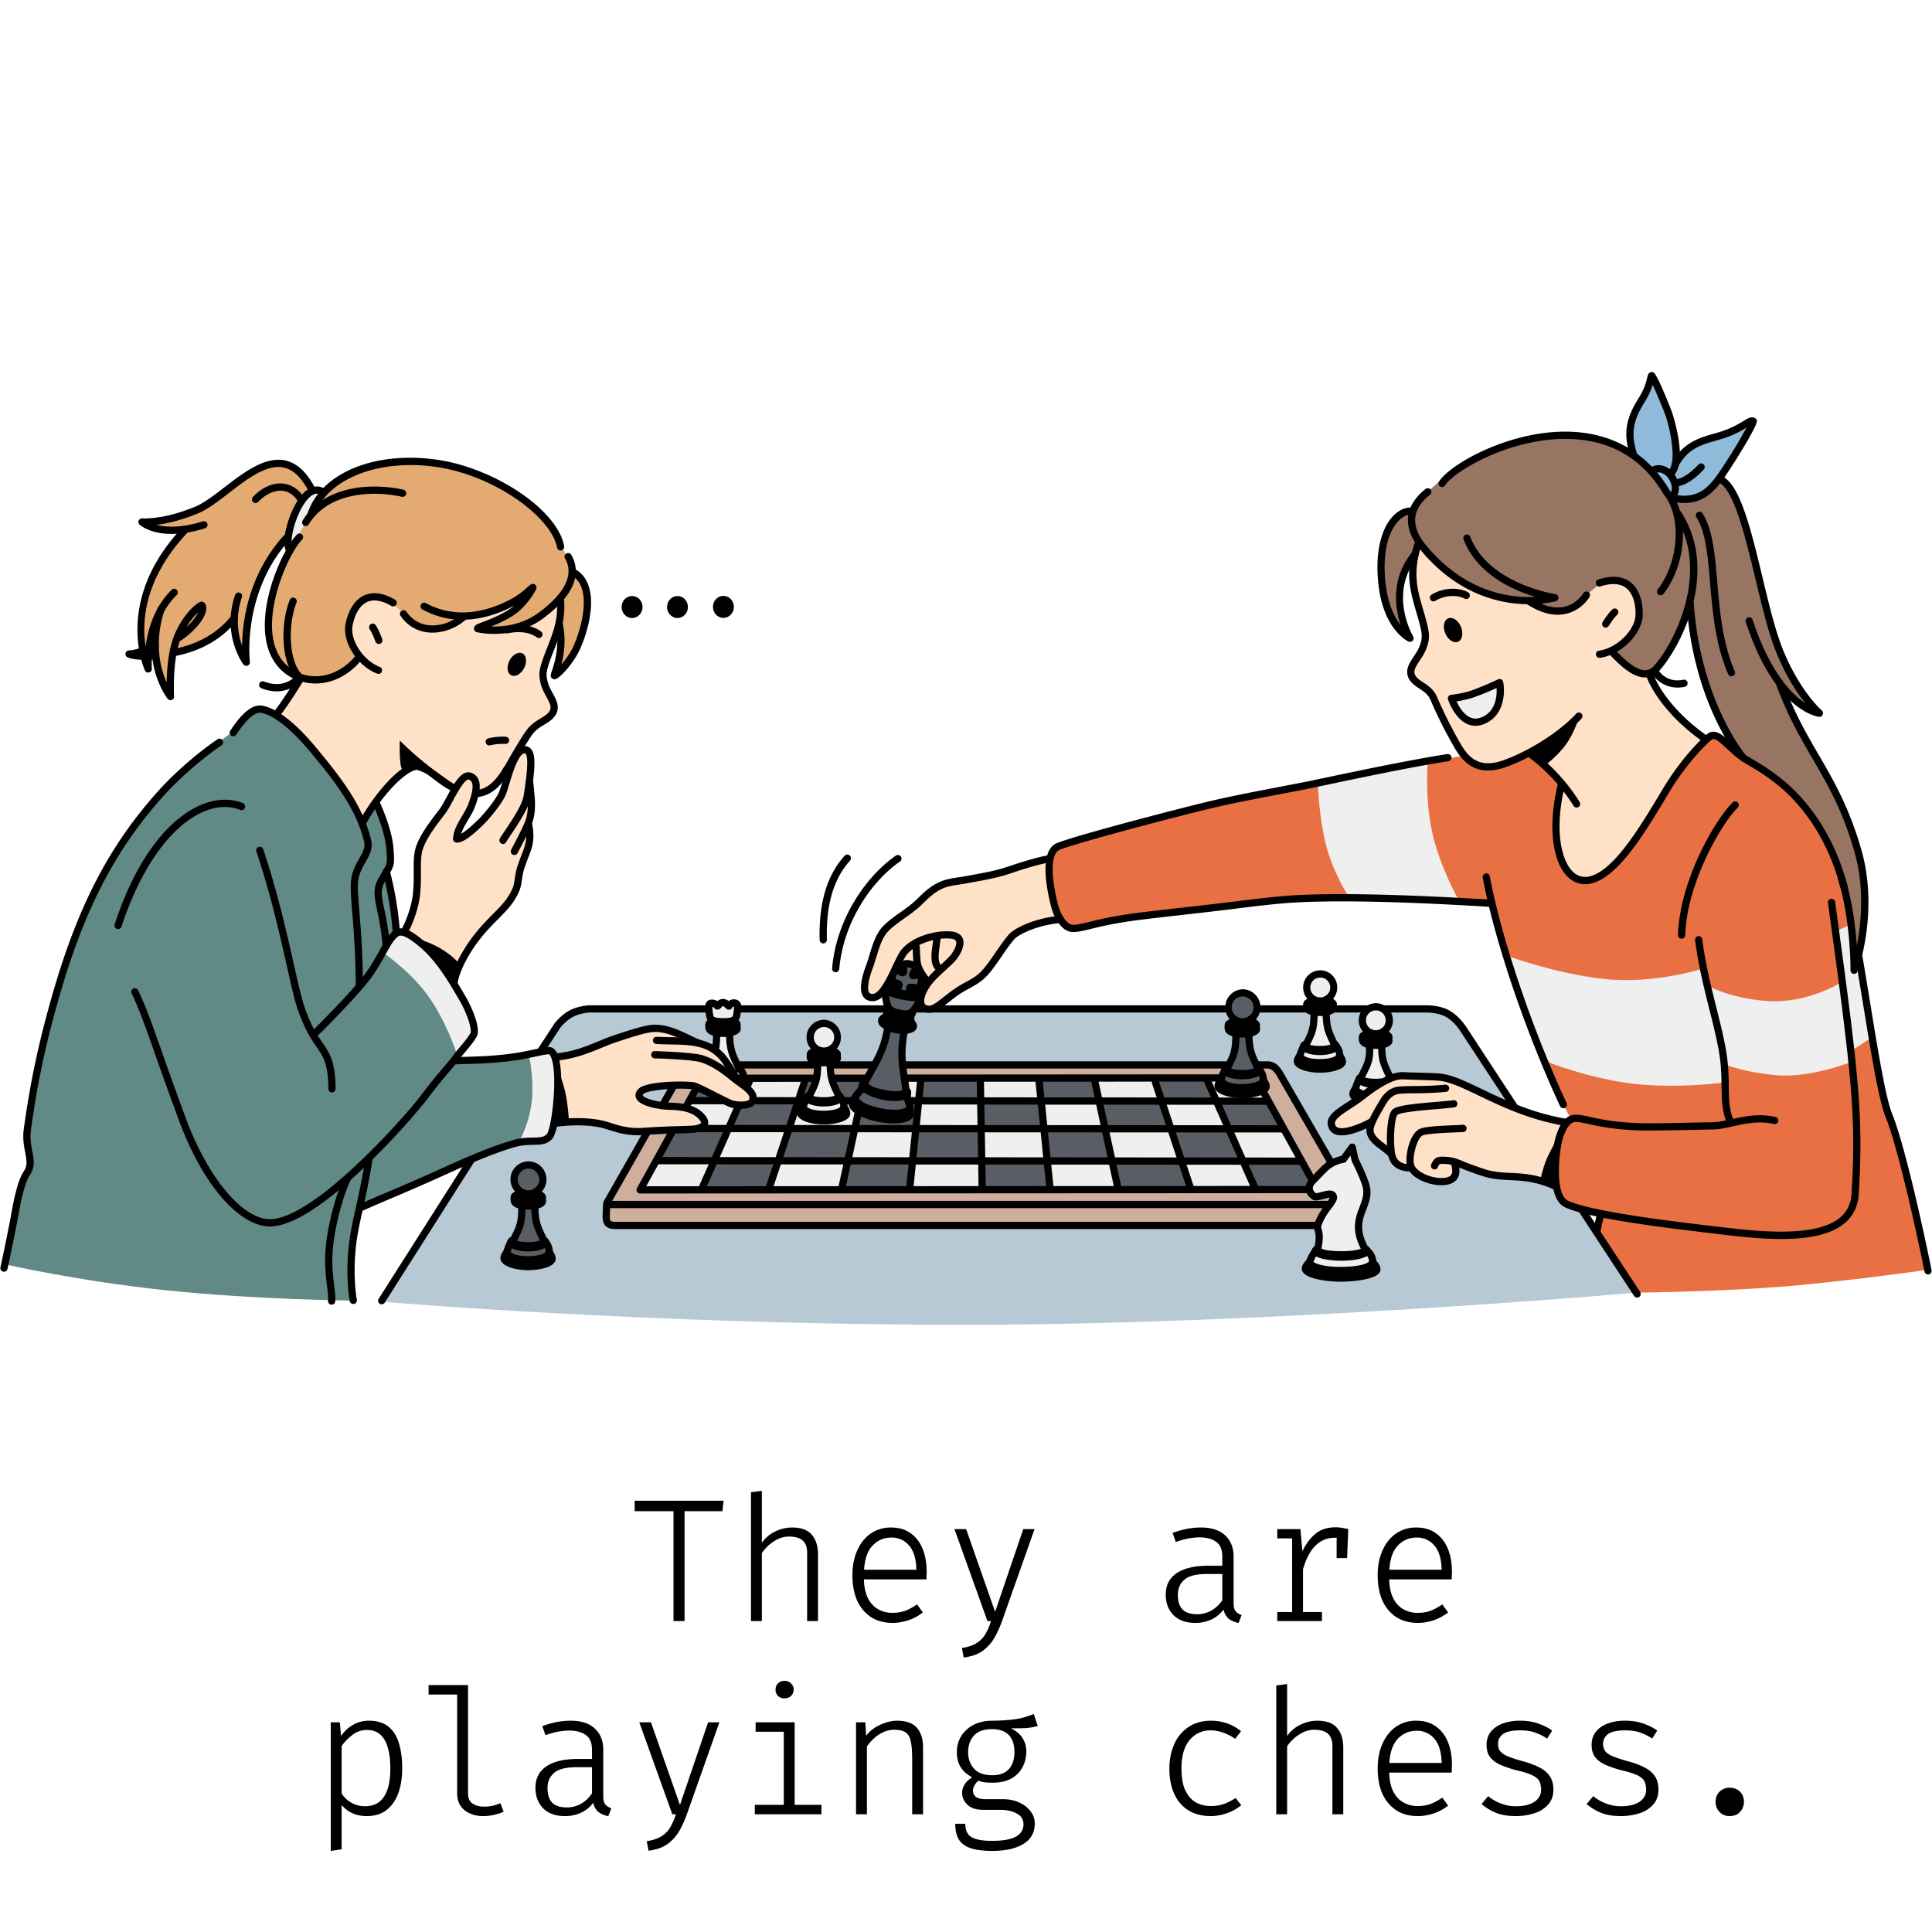 <svg xmlns="http://www.w3.org/2000/svg" width="200" height="200" version="1.0" viewBox="0 0 150 150"><defs><clipPath id="a"><path d="M29.418 78.316H127v24.543H29.418Zm0 0"/></clipPath><clipPath id="b"><path d="M126 28.758h5V38h-5Zm0 0"/></clipPath></defs><path fill="#fff" d="M-15-15h180v180H-15z"/><path fill="#fff" d="M-15-15h180v180H-15z"/><path d="M53.15 117.329v8.531h-.86v-8.531h-3.015v-.813h6.906l-.094.813ZM59.15 115.75v4.032a2.66 2.66 0 0 1 1.063-.89 3 3 0 0 1 1.265-.297q1.079 0 1.547.562.482.549.484 1.531v5.172h-.843v-5.312q-.002-.64-.344-.938-.346-.311-1.063-.312-.454.002-.875.203a3.3 3.3 0 0 0-.734.5q-.314.297-.5.578v5.281h-.844v-10ZM67.072 122.626q.03.909.328 1.484.293.562.797.844c.332.18.691.266 1.078.266q.561.001 1-.157.452-.17.922-.5l.453.625q-.503.393-1.125.61-.628.201-1.203.203-1 .001-1.703-.453a3 3 0 0 1-1.078-1.297c-.242-.563-.36-1.211-.36-1.953q0-1.09.375-1.922.374-.844 1.047-1.313a2.73 2.73 0 0 1 1.578-.468q.874 0 1.485.421.623.424.953 1.204.328.766.328 1.828-.002.187-.016.328v.25Zm2.14-3.25q-.877.001-1.468.625-.58.609-.656 1.875h4.062q-.034-1.266-.562-1.875a1.73 1.73 0 0 0-1.375-.625M80.322 118.72l-2.547 7.203a8 8 0 0 1-.578 1.25q-.344.59-.906 1-.564.405-1.469.515l-.14-.734q.75-.127 1.171-.406.422-.268.657-.688.248-.424.437-1h-.281l-2.563-7.14h.907l2.25 6.421 2.187-6.421ZM95.775 124.454q-.001.44.157.64a1 1 0 0 0 .468.297l-.234.61a1.7 1.7 0 0 1-.734-.297c-.211-.156-.356-.398-.438-.734q-.375.503-.937.765a2.95 2.95 0 0 1-1.266.266c-.711 0-1.266-.195-1.672-.594q-.61-.608-.61-1.61 0-1.076.844-1.656c.57-.382 1.395-.578 2.47-.578H94.9v-.703c0-.55-.164-.937-.484-1.156q-.47-.342-1.297-.344-.363.002-.812.078c-.305.055-.641.149-1.016.282l-.25-.704a7.6 7.6 0 0 1 1.172-.328 6 6 0 0 1 1.031-.093q1.247.001 1.89.625.64.61.641 1.625Zm-2.828.875q.576 0 1.094-.281.515-.295.86-.813v-2.031h-1.173q-1.283 0-1.78.453c-.337.293-.5.684-.5 1.172 0 .492.116.867.359 1.125q.374.375 1.14.375M99.166 125.86v-.703h1.156v-5.719h-1.156v-.718h1.797l.156 1.718q.42-.873 1.016-1.359.593-.499 1.578-.5.278 0 .5.047.234.035.469.094l-.235.796a7 7 0 0 0-.422-.093 2.5 2.5 0 0 0-.406-.032q-.86.001-1.469.594-.609.58-.984 1.844v3.328h1.469v.703Zm4.61-4.89v-1.391l.046-.86h.86l-.094 2.25ZM107.854 122.626q.03.909.328 1.484.292.562.797.844c.332.18.691.266 1.078.266q.561.001 1-.157c.3-.113.61-.28.922-.5l.453.625q-.504.393-1.125.61-.628.201-1.203.203-1.001.001-1.703-.453a3 3 0 0 1-1.079-1.297c-.242-.563-.359-1.211-.359-1.953q0-1.09.375-1.922.374-.844 1.047-1.313a2.73 2.73 0 0 1 1.578-.468q.874 0 1.484.421c.414.282.735.684.954 1.204q.327.766.328 1.828-.002.187-.016.328v.25Zm2.14-3.25q-.878.001-1.468.625-.58.609-.657 1.875h4.063q-.035-1.266-.563-1.875a1.73 1.73 0 0 0-1.375-.625M28.65 133.595q.95 0 1.516.468.561.456.812 1.297.248.832.25 1.938-.002 1.063-.297 1.906-.298.832-.906 1.312-.61.486-1.547.485-1.22.001-1.953-.86v3.438l-.844.125v-9.984h.703l.094 1.062q.373-.543.922-.86.561-.327 1.25-.327m-.156.718q-.657.001-1.157.407a3.8 3.8 0 0 0-.812.843v3.688c.195.305.453.543.766.719.32.18.671.265 1.046.265.657 0 1.145-.242 1.47-.734q.498-.731.5-2.219c0-.633-.071-1.172-.204-1.61q-.188-.668-.594-1.015c-.261-.226-.601-.344-1.015-.344M36.338 130.829v8.406c0 .375.117.64.359.797q.357.234.89.234.342 0 .641-.062.31-.075.625-.203l.25.656c-.18.086-.406.164-.687.234-.274.07-.575.11-.907.11q-.844.001-1.437-.453-.58-.469-.578-1.313v-7.672h-2.219v-.734ZM46.838 139.454q-.002.44.156.64a1 1 0 0 0 .469.297l-.235.61a1.7 1.7 0 0 1-.734-.297q-.316-.232-.438-.734-.375.503-.937.765a2.95 2.95 0 0 1-1.266.266c-.71 0-1.265-.195-1.672-.594q-.609-.608-.609-1.61 0-1.076.844-1.656c.57-.382 1.394-.578 2.469-.578h1.078v-.703q-.002-.826-.485-1.156-.47-.342-1.297-.344-.362.001-.812.078c-.305.055-.64.149-1.016.282l-.25-.704a7.6 7.6 0 0 1 1.172-.328 6 6 0 0 1 1.031-.093q1.247.001 1.891.625.64.61.64 1.625Zm-2.828.875c.382 0 .75-.094 1.093-.281q.516-.296.86-.813v-2.031H44.79q-1.284 0-1.781.453-.502.44-.5 1.172-.002.738.359 1.125.374.375 1.14.375M55.853 133.72l-2.547 7.203a8 8 0 0 1-.578 1.25q-.343.59-.906 1-.564.405-1.469.515l-.14-.734q.75-.127 1.172-.406.421-.268.656-.688.248-.423.437-1h-.28l-2.563-7.14h.906l2.25 6.421 2.187-6.421ZM61.697 133.72v6.406h2.078v.734h-5.172v-.734h2.25v-5.672h-2.187v-.734Zm-.797-3.22c.219 0 .39.071.516.204a.62.62 0 0 1 .203.469q-.002.3-.203.5-.188.187-.516.187a.7.7 0 0 1-.5-.187.7.7 0 0 1-.187-.5q0-.282.187-.469a.68.68 0 0 1 .5-.203M66.463 140.86v-7.14h.719l.062 1.046q.42-.561 1.11-.859.684-.311 1.28-.312 1.092 0 1.563.562.47.549.469 1.531v5.172h-.844v-4.265q0-.81-.094-1.313-.082-.516-.375-.75-.3-.234-.921-.234-.47.002-.891.203a2.7 2.7 0 0 0-.734.515c-.211.2-.375.391-.5.579v5.265ZM80.26 133.079l.312.922a4.5 4.5 0 0 1-1 .172q-.516.016-1.093.015.608.282.906.75c.195.305.297.649.297 1.032q-.001.702-.313 1.265a2.1 2.1 0 0 1-.875.86q-.581.314-1.39.312-.411.002-.657-.031a1.9 1.9 0 0 1-.484-.125 1.2 1.2 0 0 0-.297.36.8.8 0 0 0-.125.421c0 .188.07.344.219.469q.234.187.797.187h1.312c.457 0 .875.086 1.25.25q.563.253.89.688.33.42.329.953-.001 1.044-.875 1.578-.878.546-2.406.547-1.08 0-1.72-.219-.625-.22-.905-.687c-.18-.313-.266-.715-.266-1.203h.781q-.002.451.172.734c.113.195.317.344.61.437.3.102.734.157 1.296.157q.81 0 1.36-.14.544-.144.812-.438a1 1 0 0 0 .266-.704c0-.386-.18-.668-.531-.843q-.517-.282-1.25-.282h-1.313c-.574 0-.996-.132-1.265-.406-.274-.27-.407-.578-.407-.922q0-.31.188-.625.2-.326.594-.578-.599-.312-.891-.781-.298-.48-.297-1.172-.001-.702.344-1.25c.238-.375.562-.664.969-.875q.622-.311 1.437-.312a15 15 0 0 0 1.484-.079q.563-.06.938-.171.386-.106.797-.266m-3.235 1.172q-.97 0-1.421.515-.439.503-.438 1.282c0 .5.148.922.453 1.265q.452.516 1.438.516.825 0 1.265-.469.437-.482.438-1.328c0-.582-.149-1.023-.438-1.328q-.44-.452-1.297-.453M93.994 140.22a3.1 3.1 0 0 0 1.063-.172q.481-.186.875-.453l.437.562a3.6 3.6 0 0 1-1.125.625q-.645.218-1.218.219-1.033.001-1.766-.453-.72-.45-1.094-1.282-.375-.827-.375-1.953c0-.695.125-1.328.375-1.89a3.06 3.06 0 0 1 1.094-1.328q.732-.499 1.781-.5.639.002 1.219.203.59.204 1.094.61L95.9 135a4 4 0 0 0-.954-.485 2.8 2.8 0 0 0-.953-.171q-.985 0-1.625.75c-.43.5-.64 1.242-.64 2.218q0 1.002.281 1.657c.195.43.469.746.812.953q.516.298 1.172.297M99.932 130.75v4.032a2.66 2.66 0 0 1 1.062-.89 3 3 0 0 1 1.266-.297q1.078 0 1.547.562.482.549.484 1.531v5.172h-.843v-5.312c0-.426-.118-.739-.344-.938q-.346-.311-1.063-.312-.454.002-.875.203a3.3 3.3 0 0 0-.734.5q-.315.297-.5.578v5.281h-.844v-10ZM107.854 137.626q.03.909.328 1.484.292.562.797.844c.332.18.691.266 1.078.266q.561.001 1-.157c.3-.113.61-.28.922-.5l.453.625q-.504.393-1.125.61-.628.201-1.203.203-1.002.001-1.703-.453a3 3 0 0 1-1.078-1.297c-.243-.563-.36-1.211-.36-1.953q0-1.09.375-1.922.374-.844 1.047-1.313a2.73 2.73 0 0 1 1.578-.468q.874 0 1.485.421.623.423.953 1.204.328.766.328 1.828-.002.187-.016.328v.25Zm2.14-3.25q-.877.001-1.468.625-.58.609-.657 1.875h4.063q-.035-1.266-.563-1.875a1.73 1.73 0 0 0-1.375-.625M117.698 140.235q.92.001 1.437-.344.516-.357.516-.937c0-.227-.04-.43-.11-.61q-.11-.262-.484-.468c-.25-.133-.633-.266-1.14-.39a9 9 0 0 1-1.329-.423q-.564-.234-.875-.609-.298-.375-.297-.984 0-.594.329-1.016.34-.42.921-.64a3.9 3.9 0 0 1 1.344-.22q.826 0 1.453.235c.414.148.766.324 1.047.531l-.39.625a4 4 0 0 0-.891-.453q-.47-.187-1.219-.187-.94.002-1.328.296-.375.3-.375.75c0 .243.063.438.188.594q.188.223.609.39.435.177 1.156.376.703.188 1.219.453.528.25.828.672c.195.273.297.625.297 1.062 0 .5-.149.903-.438 1.203a2.4 2.4 0 0 1-1.093.657 4.7 4.7 0 0 1-1.375.203q-.954 0-1.61-.281a4 4 0 0 1-1.062-.657l.515-.609c.282.23.602.418.97.562q.56.222 1.187.22M125.854 140.235q.921.001 1.437-.344.516-.357.516-.937-.002-.34-.11-.61-.11-.262-.484-.468c-.25-.133-.632-.266-1.14-.39a9 9 0 0 1-1.328-.423q-.563-.234-.875-.609-.299-.375-.297-.984 0-.594.328-1.016.34-.42.922-.64a3.9 3.9 0 0 1 1.343-.22q.827 0 1.454.235.623.221 1.046.531l-.39.625a4 4 0 0 0-.89-.453q-.47-.187-1.22-.187-.94.002-1.328.296-.375.3-.375.75c0 .243.063.438.188.594q.187.223.61.39.433.177 1.155.376.704.188 1.22.453.527.25.827.672.296.408.297 1.062-.002.751-.437 1.203a2.4 2.4 0 0 1-1.094.657 4.7 4.7 0 0 1-1.375.203q-.954 0-1.61-.281a4 4 0 0 1-1.062-.657l.516-.609c.281.23.601.418.968.562q.562.222 1.188.22M133.198 139.876q0-.294.14-.547c.094-.164.223-.297.391-.39q.246-.141.563-.141.326 0 .578.14c.164.094.297.227.39.391q.14.253.14.547 0 .315-.14.578a1.1 1.1 0 0 1-.39.406q-.251.14-.578.14-.317 0-.563-.14a1.1 1.1 0 0 1-.39-.406 1.2 1.2 0 0 1-.141-.578m0 0"/><g clip-path="url(#a)"><path fill="#b7c9d5" fill-rule="evenodd" d="m43.348 79.582 1.101-.945 1.297-.278 65.39.067 1.29.234 1.156 1.168 13.3 20.547s-28.464 2.52-52.632 2.484c-24.164-.035-44.574-1.793-44.574-1.793z"/></g><path fill="#cfaf9c" fill-rule="evenodd" d="m52.176 84.383 5.285-1.75 12.664.058 28.691.024 4.563 7.484 1.016 2.594-2.118 2.473-55.129-.184v-1.633z"/><path fill="#595d64" fill-rule="evenodd" d="m70.11 83.578 24.898.145 3.527 1.507 3.836 7.094-52.66.035 4.348-7.742 4.414-.851z"/><path fill="#e3ab71" fill-rule="evenodd" d="M20.898 35.996c.883-.168 1.825.191 2.457.774.575.527.88 1.273.88 1.273h.874s3.961-2.727 8.332-2.223c2.516.29 5.34 1.54 7.274 2.97 1.246.92 2.027 2.046 2.433 2.608.38.524 1.356 3.18 1.356 3.18s1.465.527.96 3.742c-.3 1.89-2.093 3.836-2.093 3.836l.176-.957-.024-1.976-9.851.629s-8.164 4.265-10.984 2.507c-1.004-.625-1.72-2.148-1.723-3.68-.004-2.765 1.43-5.855 1.43-5.855l-.176-.984s-1.442 1.297-2.235 3.633c-.789 2.332-.922 5.707-.922 5.707s-.417-.512-.656-1.242c-.238-.731-.3-1.68-.3-1.68s-.993.96-2.157 1.613c-1.16.656-2.492 1.008-2.492 1.008l-.437 2.82-.7-1.672-.46-1.433-.825-.164s-.394-2.172.387-4.47c.785-2.292 2.746-4.714 2.746-4.714l-1.711-.266-.832-.242s1.867-.226 4.234-1.543c1.493-.828 2.907-2.793 5.04-3.199"/><path fill="#e97042" fill-rule="evenodd" d="M115.652 70.172s-8.445-.793-16.617-.297c-8.176.5-16.078 2.29-16.078 2.29s-1.25-1.325-1.535-3.743c-.192-1.586.367-2.527.367-2.527s5.07-1.81 12.98-3.602c7.91-1.797 18.66-3.582 18.66-3.582l19.137-1.465.614-.226 2.02 1.667s6.683 1.731 8.491 10.864c.329 1.652.621 5.14.621 5.14l2.075 11.512 1.37 3.598 1.895 8.785s-4.132.61-9.441 1.144c-5.574.56-13.059.625-13.059.625l-3.172-4.585.364-1.524-2.977-.789-.523-1.023s-.211-1.41.023-3.496c.23-2.086 1.094-2.067 1.094-2.067s-1.438-2.512-3.016-6.687c-1.574-4.172-3.293-10.012-3.293-10.012"/><path fill="#987463" fill-rule="evenodd" d="M118.953 34.023c2.004-.437 5.133-.18 7.246.907 1.938.996 2.946 2.816 2.946 2.816l1.968-2.516 2.48 1.954 1.02 1.214s.598 1.043 1.114 3.141c.5 2.023 1.05 4.734 1.722 6.86 1.219 3.843 3.371 6.777 3.371 6.777l-2.336-1.528s.457 1.348 1.375 3.024c1.371 2.504 3.48 6.027 4.309 9.234 1.383 5.352-.156 9.153-.156 9.153s-.246-6.172-2.434-10.22c-2.183-4.046-6.3-5.964-6.3-5.964s-1.231-1.402-2.301-4.273c-1.067-2.872-1.973-7.204-1.973-7.204s-1.16 4.696-3.363 5.188c-6.305 1.41-18.106-8.875-18.106-8.875s-.703.605-.84 1.941c-.132 1.336.301 3.407.301 3.407s-.953-.325-1.437-2.188c-.38-1.46-.418-4.309.152-5.707.398-.973 1.871-1.469 1.871-1.469s.828-1.468 3.121-2.988c1.684-1.117 4.625-2.324 6.25-2.684"/><path fill="#ffe1c7" fill-rule="evenodd" d="M38.938 61.617c.085.035-1.047 1.668-1.04 1.574.008-.086-2.117 2.34-2.37 1.875-.255-.464 1.394-3.257 1.417-3.308.02-.051 1.504-.793 1.825-1.246.859-1.211.132 1.093.167 1.105M40.816 46.2l-2.886 1.457-1.942.242s-1.906 1.164-3.082.79c-.906-.286-1.625-1.2-2.37-1.75-.72-.528-1.466-.7-2.06-.473-.788.3-1.331 1.605-1.355 2.414-.031 1.258.8 2.098.8 2.098s-.808.953-1.952 1.425c-1.145.473-2.625.473-2.625.473l-1.824 2.703s2.511 1.977 4.164 4.035c1.656 2.063 2.457 4.211 2.457 4.211s2.925-4.582 4.207-4.312c.617.125 2.855 1.695 2.855 1.695s-.433 1-1.039 1.922c-.555.844-1.266 1.543-1.7 2.879-.355 1.086-.023 2.246-.155 3.312-.211 1.668-.758 3.035-.758 3.035s1.367 1.082 2.32 2.11c.95 1.027 1.395 1.71 1.395 1.71s.734-1.84 1.754-3.26c.847-1.188 1.93-1.868 2.613-3.06.61-1.066.687-1.968.922-2.648.34-.977.64-1.832.64-1.832l-.199-1.223.281-1.605-.105-4.02-.574-.441s-.035-.602.629-1.328c.41-.446 1.539-.73 1.75-1.563.109-.422-.395-1.27-.668-2.066-.153-.434-.196-.922-.137-1.149.351-1.453 1.031-2.93 1.238-3.87.192-.887-.074-1.286-.074-1.286s-1.594 1.367-3.148 1.864c-1.555.5-3.067.128-3.067.128s1.324-.507 2.25-1.16c.922-.656 1.445-1.457 1.445-1.457M43.223 82.035s1.93-.277 3.777-1.082c1.766-.77 3.973-1.137 3.973-1.137l2.476.88s1.528.53 2.063.925c.613.45 1.039 1.469 1.93 2.297.886.828 1.21 1.742.59 1.91-.473.125-1.141.02-1.919-.383-.656-.343-1.383-.96-2.258-1.16-1.472-.336-3.574.153-4.058.52-.211.16.105.593.773.78.801.228 2.067.224 2.946.563.695.27 1.246.95 1.246 1.106 0 .465-1.25.516-2.633.574-1.633.07-3.504.09-4.55-.223-2.927-.875-4.485-.511-4.485-.511s.136-.996.172-2.262c.03-1.266-.043-2.797-.043-2.797M68.625 72.121l2.23-1.633 2.063-1.722 3.836-.836 4.637-1.203s.046 1.257.265 2.425a16 16 0 0 0 .61 2.243s-3.348.37-4.098 1.753c-.746 1.383-1.856 2.637-1.856 2.637s-1.085.7-2.171 1.418c-.696.457-1.211 1.004-2.032 1.113-.754.106-.66-1.156-.66-1.156l-2.57-.453s-1.293 1.305-1.7.465c-.34-.7.016-1.629.383-2.582.57-1.485 1.063-2.469 1.063-2.469M108.102 83.75c.351-.2.718-.086 1.43-.094.847-.011 2.093-.101 3.124.203 1.864.555 3.73 1.676 5.434 2.301 1.633.602 3.34.86 3.34.86s-.43 1.128-.606 2.382-.101 2.63-.101 2.63l-2.153-.602-2.644-.16-2.899-.977s.305 1.473-1.074 1.445c-.894-.015-2.48-.949-2.48-.949l-1.11-.457-.379-.871-1.629-1.281-.023-.91s-.996.44-1.719.543c-.644.09-1.011-.133-1.117-.52-.082-.297.129-.707.992-1.336 1.239-.894 3.317-2.035 3.614-2.207M110.773 49.691l-1.23 2.782 1.602 1.261s1.464 4.184 3.28 5.52c1.329.976 4.352-.711 4.352-.711l2.618 2.523s-.813 2.551-.41 4.715c.277 1.461 1.425 2.946 2.538 2.578.657-.218 1.625-.925 2.415-1.855 1.332-1.57 2.562-3.809 3.843-5.711 1.172-1.73 2.672-3.363 2.672-3.363s-1.879-1.477-2.969-2.727c-1.093-1.25-1.398-2.281-1.398-2.281s-.8-.094-1.504-.555c-.707-.46-1.312-1.285-1.312-1.285s1.57-.812 1.867-2.383c.133-.707-.176-2.52-.68-2.824-.453-.273-1.535-.398-2.328.063-.875.507-1.48 1.628-2.473 1.914-1.347.386-2.906-.692-2.906-.692s-2.906-.328-4.34-1.027c-3.328-1.63-4.3-3.258-4.3-3.258s-.512.813-.4 2.355c.114 1.543.853 3.813.853 3.813z"/><path fill="#90bada" fill-rule="evenodd" d="M128.203 29.547s.672.473 1.156 1.988c.485 1.516.782 4.07.782 4.07s1.043-1.082 2.593-1.542c1.403-.415 3.243-1.27 3.243-1.27s-1.485 3.375-2.915 4.863-2.804 1.094-2.804 1.094l-.547.2s-.555-1.005-1.258-1.977c-.7-.97-1.547-1.91-1.547-1.91l-.3-2.41z"/><path fill="#618a86" fill-rule="evenodd" d="M14.14 59.816c1.145-1.222 1.743-1.367 4.083-3.109.445-.332 1.515-2.05 2.254-1.668 1.273.664 3.628 2.691 4.968 4.594 1.965 2.793 2.68 4.172 2.68 4.172l1.219-1.516s.77 1.477 1.148 4.18c.137.969-.515 1.578-.515 1.578l.628 2.105.25 2.149s1.536.48 2.743 1.844c1.207 1.363 2.398 3.43 2.398 3.43l.906 2.695-1.55 2.105s2.261-.035 4.12-.23c1.864-.196 3.325-.555 3.325-.555s.254-.188.465 1.57c.144 1.219-.086 4.156-.086 4.156l-.723 1.278-2.316.086-12.2 5.203-.605 2.847.086 4.247s-7.547-.063-14.688-.817c-6.753-.715-12.351-2-12.351-2s.836-5.254 1.125-6.043c.242-.668.644-.762.707-1.41.121-1.242-.223-1.43-.133-3.148.047-.883.309-2.883.594-4.149.863-3.828 2.46-9.082 4.055-12.984 1.71-4.18 5.492-8.551 7.414-10.61"/><path fill="#595d64" fill-rule="evenodd" d="M39.926 91.223s1.238-1.903 1.988-.285c.445.964-.488 1.718-.348 3.359.094 1.125 1.332 3.445 1.332 3.445s-2.003.375-2.68.297c-.675-.078-.995-.715-.995-.715l1.066-1.918.195-1.511-.191-1.325-.465-.722z"/><path fill="#efefef" fill-rule="evenodd" d="M62.867 80.281s1.238-1.906 1.988-.285c.45.961-.488 1.715-.347 3.36.097 1.12 1.332 3.44 1.332 3.44s-2 .376-2.68.298c-.676-.078-.992-.715-.992-.715l1.066-1.918.196-1.512-.196-1.324-.46-.727zM55.137 78.465s.468-.8 1.136-.637c.22.055.668-.047.852.348.445.965-.555.933-.414 2.578.039.469.437 1.715.684 2.226.34.72.617 1.426.617 1.426l-1.364-1.37-1.093-1.548-.051-1.683-.465-.723zM101.406 76.309s1.239-1.907 1.989-.286c.445.961-.489 1.715-.348 3.356.098 1.125 1.137 3.125 1.137 3.125s-1.809.695-2.485.617-.992-.715-.992-.715l1.063-1.918.199-1.511-.196-1.325-.464-.726zM105.691 78.902s1.239-1.906 1.989-.289c.445.965-.489 1.719-.348 3.364.098 1.12.633 1.687.633 1.687l-2.387 1.582-.59-.246 1.067-1.918.195-1.512-.191-1.324-.465-.726z"/><path fill="#595d64" fill-rule="evenodd" d="M95.418 77.875s1.238-1.906 1.988-.285c.446.96-.488 1.71-.347 3.355.093 1.125 1.136 3.125 1.136 3.125s-1.808.696-2.484.618c-.676-.079-.996-.715-.996-.715l1.066-1.918.196-1.512-.192-1.328-.465-.723z"/><path fill="#efefef" fill-rule="evenodd" d="M101.57 92.238s1.102-1.742 1.832-1.898c.422-.094.993-.25.993-.25s.695-1.442.582-.774c-.086.493 1.359 2.473 1.125 3.473-.332 1.402-.657 2.047-.606 2.66.098 1.125 1.383 3.035 1.383 3.035s-3.742.625-4.422.543c-.676-.078-.992-.715-.992-.715l.867-1.757-.031-1.313s.601-1.34 1.086-2.015c.484-.68-1.317-.391-1.317-.391z"/><path fill="#595d64" fill-rule="evenodd" d="m68.602 76.957.789-.012s-.192-.773.093-1.379c.207-.441.864-.777 1.063-.742.156.031.762.442.863.918.145.707-.246 1.582-.183 1.711.183.399-1.012 2.484-1.012 2.484s-.242 2.126-.16 3.086c.097 1.122.53 3.34.53 3.34s-1.476.164-2.155.086c-.676-.078-2.168-.988-2.168-.988l1.636-2.613 1.036-3.055-.293-.547.132-.855z"/><path fill="#efefef" fill-rule="evenodd" d="M116.863 74.156s3.922 1.465 7.774 1.86c3.843.394 7.574-.813 7.574-.813l1.539 6.555.137 2.285s-3.657.504-7.125.094c-3.469-.414-6.754-1.739-6.754-1.739zM102.316 60.805l8.536-1.723s-.254 2.863.351 5.57c.606 2.711 2.067 5.262 2.067 5.262l-8.45-.133s-1.175-1.691-1.8-3.933c-.63-2.246-.704-5.043-.704-5.043"/><path fill="#efefef" fill-rule="evenodd" d="M132.281 76.355s1.758 1.149 4.938 1.364c3.176.219 5.797-1.489 5.797-1.489l.613 6.262s-3.113 1.203-5.64.992c-2.532-.207-4.04-.836-4.04-.836l-.34-2.109z"/><path fill="#efefef" fill-rule="evenodd" d="m142.367 72.367 1.262-.547 1.676 8.758-1.582 1.008zM23.496 38.512l1.55-.418-2.35 4.355s-.493-.554-.239-1.508c.27-1.027 1.04-2.43 1.04-2.43M29.633 73.887l1.215-1.469s1.59.055 3.105 2c1.918 2.46 2.98 5.758 2.98 5.758l-.671.93-.809.675s-.832-2.578-2.285-4.554c-1.457-1.973-3.535-3.34-3.535-3.34M41.05 81.895l1.708-.348s.742 1.371.465 4.11c-.235 2.316-.88 2.902-.88 2.902l-2.077.164s.89-1.547 1.039-3.414c.144-1.871-.254-3.414-.254-3.414M50.95 90.23l4.355.02-.79 2.137-4.812.008zM56.52 87.625l4.699.063-.79 2.425-5.007.075zM61.754 86.309l3.719.218.336-.984.87.644-.413 1.317-4.95.121zM53.32 86.113l.274-.601 2.617-.082 1.027.547-.726 1.636-1.907-.062s.118-.469-.207-.828c-.32-.36-1.078-.61-1.078-.61M58.234 83.793l4.258.004-.726 1.73-3.141-.039-.574-.984zM70.383 83.734l1.035.032-.113 1.566-.778.05zM71.434 85.586l4.574-.094.172 2.024-5.012.171zM66.39 87.574l4.57.137-.19 2.316-4.938.172zM60.406 90.176l5.157-.012-.329 2.254-5.484-.145zM70.758 90.258l5.351-.035.172 2.14-5.625-.117zM76.129 87.719l4.976-.067.204 2.52-5.079-.05zM75.969 83.883l4.59-.102.257 1.746-4.586-.066zM84.887 83.684l4.676.062.628 1.645-4.754.12zM93.746 83.86l.902-.13.184.797 3.246-.011.242.855-3.882-.047z"/><path fill="#efefef" fill-rule="evenodd" d="m80.805 85.598 4.46-.02.579 1.973-4.79.117zM90.313 85.48h4.011l1.078 2.137-4.441-.047zM85.855 87.734l4.97-.03.902 2.362-5.27.106zM95.477 87.684l4.14-.075 1.278 2.38-4.38.093zM91.86 90.25l4.609.05.918 1.954-4.883.113zM81.457 90.129l4.832.078.492 2.004-5.285.05z"/><path d="M64.883 75.48h-.024a.276.276 0 0 1-.254-.304c.34-3.922 2.73-7.219 4.95-8.746a.28.28 0 0 1 .39.074.28.28 0 0 1-.074.39c-2.11 1.45-4.387 4.59-4.71 8.333a.277.277 0 0 1-.278.253M63.918 73.246a.28.28 0 0 1-.281-.273c-.075-2.856.558-4.993 1.937-6.532a.283.283 0 0 1 .399-.02.287.287 0 0 1 .02.4c-1.282 1.425-1.868 3.433-1.794 6.136a.285.285 0 0 1-.273.29z"/><path fill-rule="evenodd" d="M48.262 47.129c0-.473.363-.856.812-.856s.813.383.813.856-.364.855-.813.855-.812-.382-.812-.855M51.79 47.129c0-.473.362-.856.808-.856.449 0 .812.383.812.856s-.363.855-.812.855c-.446 0-.809-.382-.809-.855M55.352 47.117c0-.472.363-.855.812-.855s.813.383.813.855c0 .473-.364.856-.813.856-.45 0-.812-.383-.812-.856"/><path d="M124.188 51.078a.28.28 0 0 1-.278-.242.276.276 0 0 1 .238-.316c1.383-.204 2.786-1.575 2.832-2.766.012-.352 0-1.543-.738-2.11-.457-.351-1.125-.39-1.98-.117a.277.277 0 0 1-.348-.183.277.277 0 0 1 .18-.352c1.039-.332 1.875-.265 2.488.203.953.73.973 2.16.957 2.582-.055 1.453-1.664 3.055-3.312 3.297q-.02.005-.04.004"/><path d="M124.664 48.727a.24.24 0 0 1-.144-.043.284.284 0 0 1-.094-.387c.047-.07.437-.695.758-.984a.28.28 0 0 1 .394.023.283.283 0 0 1-.023.398c-.22.196-.547.688-.653.86a.28.28 0 0 1-.238.133M115.523 59.824c-1.363 0-2.105-.922-2.613-1.8a35 35 0 0 1-1.847-3.684c-.188-.434-.524-.656-.88-.89-.328-.22-.671-.446-.84-.845-.257-.613.083-1.12.41-1.617.18-.27.368-.55.477-.863.235-.652.235-.902-.261-2.578-.477-1.613-.926-3.133-.106-5.465a.286.286 0 0 1 .36-.172c.144.05.218.215.168.36-.762 2.16-.336 3.593.117 5.117.512 1.726.543 2.11.25 2.925-.133.38-.348.704-.54.989-.32.48-.491.77-.359 1.082.102.242.348.406.633.594.371.246.832.55 1.082 1.144a36 36 0 0 0 1.82 3.621c.606 1.043 1.415 1.926 3.227 1.317 1.707-.575 4.23-2.012 5.758-3.653a.28.28 0 0 1 .394-.011.28.28 0 0 1 .012.398c-1.664 1.789-4.27 3.223-5.984 3.8-.48.16-.903.231-1.278.231"/><path fill-rule="evenodd" d="M113.531 49.277c.043-.48-.242-1.03-.636-1.234-.391-.195-.747.031-.79.512-.043.48.243 1.035.637 1.234.395.2.746-.027.79-.512"/><path d="M111.293 46.691a.28.28 0 0 1-.238-.136.284.284 0 0 1 .093-.387c.868-.531 2.028-.61 2.82-.191a.281.281 0 1 1-.258.5c-.62-.329-1.573-.254-2.269.171a.3.3 0 0 1-.148.043"/><path fill="#efefef" fill-rule="evenodd" d="M112.691 54.223s.774 2.37 2.403 1.742c1.781-.688 1.336-2.969 1.336-2.969s-1.032.5-2.047.863c-.778.278-1.692.364-1.692.364"/><path d="M113.09 54.457c.172.379.52.988 1.027 1.23.278.133.563.137.88.016 1.14-.441 1.23-1.668 1.198-2.285-.39.18-1.054.469-1.718.703-.497.18-1.04.281-1.387.336m1.469 1.895q-.354.001-.684-.157c-.977-.468-1.43-1.824-1.45-1.883a.3.3 0 0 1 .032-.242.28.28 0 0 1 .207-.125c.012 0 .89-.086 1.625-.351a24 24 0 0 0 2.023-.852.29.29 0 0 1 .247.004c.078.04.132.113.148.2.168.867.07 2.671-1.512 3.28a1.8 1.8 0 0 1-.636.126M31.496 72.438a.25.25 0 0 1-.129-.032.284.284 0 0 1-.12-.379c.007-.015.71-1.37.827-2.78.051-.575.047-1.102.047-1.567-.008-.758-.012-1.414.2-2.004.335-.93 1.054-1.871 1.69-2.7l.075-.097c.191-.25.398-.637.621-1.043.566-1.047 1.152-2.129 1.914-1.824a.95.95 0 0 1 .527.508c.2.476.102 1.18-.316 2.222-.117.297-.289.582-.473.887-.297.5-.601 1.016-.625 1.52a.283.283 0 0 1-.293.269.28.28 0 0 1-.265-.293c.027-.648.386-1.25.707-1.785.168-.285.328-.55.43-.805.347-.87.457-1.476.32-1.793a.36.36 0 0 0-.215-.207c-.3-.12-.875.938-1.219 1.567-.23.43-.453.836-.672 1.12l-.074.098c-.64.836-1.3 1.7-1.605 2.547-.176.492-.172 1.106-.168 1.809.004.476.004 1.02-.047 1.617-.13 1.527-.86 2.934-.89 2.996a.28.28 0 0 1-.247.148"/><path d="M39.055 65.527a.282.282 0 0 1-.258-.395c.05-.112.168-.288.414-.652.5-.742 1.332-1.984 1.445-2.699.13-.816.469-2.984.137-3.277q-.031-.03-.125 0c-.457.133-.898 1.605-1.137 2.394-.113.372-.203.668-.285.852-.309.703-1.266 1.824-1.613 2.172-1.563 1.578-2.04 1.508-2.2 1.484a.28.28 0 0 1-.23-.316.286.286 0 0 1 .313-.242c.152.015.726-.32 1.722-1.325.305-.304 1.223-1.382 1.496-2 .07-.156.157-.449.262-.785.422-1.398.824-2.574 1.516-2.773.324-.094.531.012.648.117.43.375.442 1.297.047 3.79-.129.835-.973 2.093-1.535 2.925-.16.242-.332.492-.36.562a.28.28 0 0 1-.257.168"/><path d="M39.934 66.383a.28.28 0 0 1-.246-.41c.046-.09.105-.207.175-.34.297-.563.742-1.41.934-1.938.273-.754.183-1.636.086-2.566a15 15 0 0 1-.043-.414.273.273 0 0 1 .25-.305c.152-.02.289.098.305.25q.023.206.042.41c.102.953.204 1.942-.117 2.817-.199.562-.66 1.433-.96 2.008l-.176.335a.28.28 0 0 1-.25.153"/><path d="M35.258 76.54q-.012.001-.024-.005a.276.276 0 0 1-.254-.297c0-.043.09-1.043 1.223-2.8.703-1.09 1.477-1.872 2.098-2.504.469-.473.875-.883 1.136-1.301.43-.684.465-.934.52-1.352.027-.183.055-.39.117-.672.078-.332.239-.761.395-1.175.082-.204.156-.403.218-.579.2-.578.22-1.136.067-1.816a.28.28 0 0 1 .21-.336c.153-.031.302.063.337.215.172.773.148 1.445-.086 2.121-.063.184-.14.387-.223.598-.148.394-.304.804-.37 1.097a7 7 0 0 0-.11.625c-.063.457-.106.79-.602 1.575-.293.468-.719.898-1.21 1.398-.638.64-1.356 1.371-2.028 2.41-1.043 1.621-1.133 2.531-1.133 2.54a.29.29 0 0 1-.281.257M72.137 78.64q-.059 0-.13-.003c-.32-.035-.57-.192-.706-.438-.192-.347-.137-.836.16-1.449.352-.719.95-1.266 1.531-1.797.262-.238.531-.488.766-.742.215-.23.574-.836.469-1.129-.036-.102-.165-.172-.375-.2-1.165-.148-3.016.454-3.575 1.423-.152.27-.316.61-.488.972-.578 1.223-1.172 2.504-2.094 2.453-.379-.015-.578-.203-.68-.359-.285-.43-.214-1.23.212-2.379.105-.281.199-.586.285-.879.25-.812.504-1.656 1.074-2.23.379-.383.855-.723 1.32-1.051.438-.312.895-.637 1.258-.992.55-.54 1.059-1.04 1.793-1.367.457-.207.961-.285 1.445-.356q.242-.034.473-.074l.445-.082c.801-.145 1.625-.293 2.403-.508.168-.05.398-.125.68-.219.71-.234 1.687-.558 2.8-.8.152-.032.3.062.332.214a.284.284 0 0 1-.215.336c-1.082.235-2.043.555-2.742.786-.293.097-.531.175-.707.222-.8.227-1.64.375-2.45.524l-.444.078c-.16.031-.325.054-.493.082-.449.066-.91.133-1.3.308-.641.29-1.094.735-1.618 1.25-.406.399-.882.73-1.34 1.059-.46.328-.898.637-1.242.988-.472.473-.699 1.211-.933 1.996-.094.301-.188.614-.301.914-.504 1.352-.332 1.774-.27 1.871.032.047.086.098.239.106.547.031 1.136-1.223 1.566-2.133.176-.37.34-.722.508-1.012.738-1.285 2.902-1.851 4.129-1.695.547.067.754.344.832.563.226.629-.363 1.464-.59 1.707-.246.27-.527.523-.797.77-.566.519-1.101 1.007-1.402 1.628-.29.598-.219.852-.172.934.043.082.137.132.273.148.29.031.532-.148 1.2-.672.164-.125.343-.265.55-.422a8.6 8.6 0 0 1 1.196-.75c.508-.277.906-.5 1.34-1.004.335-.394.652-.859.964-1.312.313-.453.633-.922.977-1.328.508-.598 2.187-1.336 4.016-1.488a.285.285 0 0 1 .3.257.28.28 0 0 1-.254.305c-1.761.145-3.265.856-3.636 1.29-.324.386-.64.843-.942 1.284-.32.465-.648.942-1 1.36-.5.582-.984.847-1.496 1.129-.347.191-.707.386-1.129.703-.203.16-.382.297-.543.422-.656.511-1.015.789-1.472.789"/><path d="M71.996 76.488a.28.28 0 0 1-.219-.101c-.023-.032-.613-.774-.785-1.348-.082-.277-.101-.691-.12-1.094-.009-.148-.013-.289-.024-.41a.28.28 0 0 1 .257-.305.277.277 0 0 1 .301.258c.012.125.016.274.024.43.015.352.035.746.097.96.118.392.535.966.688 1.153a.283.283 0 0 1-.219.457M72.848 75.383a.28.28 0 0 1-.2-.082c-.457-.461-.34-1.297-.242-1.965.028-.207.055-.402.063-.555a.283.283 0 0 1 .293-.27.28.28 0 0 1 .265.294c-.004.18-.035.39-.066.61-.078.546-.176 1.226.082 1.487.11.11.11.29 0 .399a.28.28 0 0 1-.195.082M111.91 92.02c-1.07 0-2.394-.579-2.648-1.418-.23-.782.172-2.606.968-2.957.391-.176 1.438-.235 2.665-.282.289-.015.53-.023.671-.035a.28.28 0 0 1 .301.258.286.286 0 0 1-.254.305c-.148.007-.398.02-.695.03-.746.032-2.133.09-2.465.235-.418.188-.84 1.66-.652 2.281.148.504 1.277 1.086 2.273 1.016.301-.023.504-.105.598-.246.105-.152.105-.422 0-.793a.28.28 0 0 1 .187-.348.28.28 0 0 1 .348.192c.16.55.137.965-.074 1.273-.2.285-.543.446-1.02.48-.066.009-.133.009-.203.009"/><path d="M120.7 92.348a.3.3 0 0 1-.114-.024c-1.367-.601-2.36-.652-3.32-.699-.723-.035-1.407-.066-2.192-.324a25 25 0 0 1-1.726-.633c-.395-.16-.59-.238-.864-.27-.25-.027-.527-.05-.68-.02-.05.013-.136.145-.16.227a.28.28 0 0 1-.355.176.28.28 0 0 1-.176-.355c.016-.051.18-.512.575-.598.214-.043.5-.027.863.012.344.043.59.14 1.004.305.363.148.855.347 1.691.62.715.235 1.36.266 2.047.301.96.043 2.055.098 3.52.743.14.062.203.23.14.37a.27.27 0 0 1-.254.169M109.406 90.957c-1.191-.055-1.55-.762-1.644-1.34-.16-1-.11-2.87.297-3.41.257-.34 1.238-.473 3.488-.66.543-.047 1.016-.086 1.285-.125a.276.276 0 0 1 .316.234.28.28 0 0 1-.234.32c-.289.044-.766.083-1.32.133-.992.082-2.844.235-3.102.45-.215.293-.351 1.882-.18 2.964.122.739.688.852 1.106.872l.004.28z"/><path d="M108.016 89.875a.27.27 0 0 1-.207-.094c-.145-.156-.356-.316-.579-.484-.574-.43-1.293-.965-1.12-1.805.105-.512.511-1.203.808-1.71l.129-.216c.226-.394.652-1.129 1.61-1.21.35-.028.706-.032 1.12-.036.61-.004 1.371-.007 2.434-.105a.285.285 0 0 1 .305.254.28.28 0 0 1-.254.304c-1.086.098-1.86.106-2.48.11-.403.004-.75.008-1.079.035-.668.055-.973.582-1.172.93l-.129.222c-.261.446-.66 1.118-.746 1.535-.09.457.301.79.906 1.243.247.183.481.359.66.554a.287.287 0 0 1-.019.399.27.27 0 0 1-.187.074"/><path d="M104.168 88.148q-.221.001-.414-.05a.9.9 0 0 1-.559-.446c-.449-.879.434-1.449 1.368-2.054.335-.215.68-.442 1-.696 1.449-1.14 2.593-1.691 3.363-1.664.308.016.715.028 1.136.04.641.019 1.305.038 1.696.07.937.078 1.984.578 3.308 1.215 1.723.824 3.864 1.851 6.61 2.312a.275.275 0 0 1 .226.324.276.276 0 0 1-.32.23c-2.82-.472-5.004-1.519-6.754-2.359-1.277-.61-2.281-1.093-3.113-1.16-.38-.031-1.035-.05-1.668-.07a55 55 0 0 1-1.145-.04c-.629-.034-1.687.52-2.992 1.548-.344.27-.7.5-1.043.722-.965.63-1.37.942-1.172 1.325.024.05.075.12.215.164.613.18 1.969-.434 2.492-.743a.28.28 0 0 1 .383.102.29.29 0 0 1-.101.387c-.016.007-1.461.843-2.516.843M121.379 86.043a.28.28 0 0 1-.254-.16c-2.691-5.778-5.105-12.906-6.008-17.742a.285.285 0 0 1 .227-.329.28.28 0 0 1 .324.227c.894 4.79 3.293 11.867 5.965 17.606a.287.287 0 0 1-.137.375.3.3 0 0 1-.117.023M29.637 101.266a.27.27 0 0 1-.153-.043.28.28 0 0 1-.082-.391l6.957-10.937a.28.28 0 0 1 .387-.086.286.286 0 0 1 .082.39l-.617.961-6.34 9.977a.28.28 0 0 1-.234.129M42.02 81.828a.24.24 0 0 1-.153-.047.275.275 0 0 1-.082-.386l1.27-1.938c.035-.047.527-.676 1.191-1.02s1.465-.382 1.496-.386h9.254c.152 0 .281.129.281.281a.28.28 0 0 1-.277.281h-9.242c.008 0-.703.04-1.254.325-.555.289-.992.84-.996.843l-1.254 1.922a.28.28 0 0 1-.234.125M68.941 78.613h-11.64a.283.283 0 0 1-.281-.281c0-.152.128-.281.28-.281h11.626a.29.29 0 0 1 .289.281.274.274 0 0 1-.274.281M71.863 78.613h-.797a.282.282 0 0 1 0-.562h.766c.156 0 .297.129.297.281 0 .156-.11.281-.266.281M95.066 78.613H72.418a.28.28 0 0 1-.281-.281c0-.152.125-.281.281-.281h22.648c.153 0 .282.129.282.281a.283.283 0 0 1-.282.281M101.734 78.613h-3.886a.283.283 0 0 1-.282-.281c0-.152.13-.281.282-.281h3.886c.153 0 .282.129.282.281a.283.283 0 0 1-.282.281M106.129 78.613h-2.75a.28.28 0 0 1-.281-.281c0-.152.125-.281.28-.281h2.75c.157 0 .282.129.282.281a.28.28 0 0 1-.281.281"/><path d="M117.563 86.203a.28.28 0 0 1-.235-.129l-4-6.097c-.004-.008-.48-.727-1.125-1.059-.64-.332-1.5-.305-1.508-.305h-3.191a.283.283 0 0 1-.281-.281c0-.152.129-.281.28-.281h3.185c.027 0 .996-.031 1.773.367.773.402 1.312 1.215 1.336 1.25l4 6.098a.283.283 0 0 1-.234.437M127.105 100.746a.28.28 0 0 1-.234-.129l-4.293-6.543a.28.28 0 0 1 .078-.39c.13-.086.301-.051.387.078l4.297 6.547a.283.283 0 0 1-.235.437M51.426 86.121a.28.28 0 0 1-.242-.422l.867-1.527a.285.285 0 0 1 .383-.106c.132.079.18.25.101.387l-.867 1.524a.28.28 0 0 1-.242.144M63.27 82.96h-5.954a.283.283 0 0 1-.28-.28c0-.157.128-.282.28-.282h5.954a.28.28 0 0 1 .28.282.28.28 0 0 1-.28.28M67.824 82.96h-3.207a.28.28 0 0 1-.281-.28.28.28 0 0 1 .281-.282h3.207a.28.28 0 0 1 .281.282.28.28 0 0 1-.28.28M95.367 82.96H70.16a.277.277 0 0 1-.277-.28c0-.157.12-.282.277-.282h25.207c.153 0 .281.125.281.282a.283.283 0 0 1-.28.28M103.137 90.457l-4.051-7.008c-.043-.07-.191-.281-.336-.379-.145-.101-.32-.11-.32-.11h-.828a.29.29 0 0 1-.29-.28c0-.157.114-.282.266-.282h.852c.039 0 .355.008.64.207.266.184.473.516.493.555l4.05 7.004-.234.152zM47.695 95.426c-.078 0-.453-.012-.68-.246-.23-.239-.234-.625-.234-.7l.043-1.07c0-.043.016-.086.035-.125L50 87.773a.279.279 0 1 1 .484.277l-3.105 5.454-.035.992c0 .098.027.242.07.29.047.05.2.077.281.077h54.484a.28.28 0 0 1 .278.282.28.28 0 0 1-.277.28H47.695"/><path d="M103.234 93.8H47.332a.28.28 0 0 1-.281-.28.28.28 0 0 1 .281-.282h55.887c.156 0 .289.125.289.282a.274.274 0 0 1-.274.28M53.258 86.219a.3.3 0 0 1-.137-.035.284.284 0 0 1-.105-.383l.828-1.5a.28.28 0 0 1 .379-.11.28.28 0 0 1 .109.383l-.828 1.5a.28.28 0 0 1-.246.145M57.441 83.996a.28.28 0 0 1-.28-.281c0-.153.124-.281.28-.281l5.852-.004.016.28v.282zM64.715 83.992h-.063a.283.283 0 0 1-.28-.281c0-.156.128-.281.28-.281h2.649a.28.28 0 0 1 .281.28.283.283 0 0 1-.281.282zM70.379 83.988h-.11a.28.28 0 0 1-.28-.281.28.28 0 0 1 .28-.281l24.415-.016c.156 0 .289.125.289.281a.276.276 0 0 1-.274.282zM101.656 91.8l-3.965-7.16a.28.28 0 0 1 .11-.382.28.28 0 0 1 .379.11l3.957 7.144-.235.152zM49.7 92.664a.28.28 0 0 1-.243-.14.28.28 0 0 1-.004-.278l2.438-4.414a.275.275 0 0 1 .379-.11.283.283 0 0 1 .113.383l-.04.067-2.171 3.93 51.426-.028a.28.28 0 0 1 .28.278.283.283 0 0 1-.28.285h-1.735z"/><path d="M100.895 90.434h-.004l-49.774-.04a.282.282 0 0 1 0-.562l49.778.04a.28.28 0 0 1 .277.28.28.28 0 0 1-.277.282M99.602 87.926h-.004l-45.305-.024a.282.282 0 0 1 0-.562l45.309.023a.28.28 0 0 1 .277.282.28.28 0 0 1-.277.28M56.207 85.738h-2.633a.283.283 0 0 1-.281-.281.28.28 0 0 1 .281-.281h2.633a.282.282 0 0 1 0 .562M62.508 85.746l-3.774-.004a.28.28 0 0 1-.28-.281.28.28 0 0 1 .28-.281l3.774.004a.28.28 0 0 1 .281.28.28.28 0 0 1-.281.282M66.379 85.75h-.988a.285.285 0 0 1-.278-.285c0-.156.125-.278.282-.278h.984a.282.282 0 0 1 0 .563M98.309 85.777l-26.11-.023-1.523-.016a.283.283 0 0 1-.281-.285.284.284 0 0 1 .28-.277h.005l1.523.015 26.106.024a.28.28 0 0 1 .28.281.28.28 0 0 1-.28.281"/><path d="M76.254 92.559a.28.28 0 0 1-.277-.278l-.141-8.32a.277.277 0 0 1 .273-.285h.004a.28.28 0 0 1 .282.277l.14 8.32a.277.277 0 0 1-.273.286zM58.05 84.535a.3.3 0 0 1-.109-.027.28.28 0 0 1-.144-.367l.172-.391c.062-.145.23-.207.37-.145.141.063.204.23.141.372l-.171.386a.28.28 0 0 1-.258.172M54.512 92.52a.25.25 0 0 1-.114-.028c-.14-.062-.203-.226-.14-.37l2.828-6.38a.28.28 0 0 1 .367-.14c.145.062.207.23.14.37l-.015.04-2.808 6.34a.28.28 0 0 1-.258.168M59.715 92.527a.4.4 0 0 1-.09-.011.285.285 0 0 1-.176-.36l2.727-8.176a.28.28 0 0 1 .351-.175.28.28 0 0 1 .18.355l-2.727 8.176a.28.28 0 0 1-.265.191M65.387 92.438q-.035-.001-.063-.008a.287.287 0 0 1-.215-.336l1.325-6.098a.28.28 0 0 1 .332-.219.284.284 0 0 1 .214.336l-1.324 6.102a.28.28 0 0 1-.27.222M70.637 92.52c-.012 0-.02-.004-.032-.004a.28.28 0 0 1-.25-.309l.86-8.414a.284.284 0 0 1 .308-.254c.153.02.262.156.25.309l-.859 8.418a.283.283 0 0 1-.277.254M97.453 92.563a.28.28 0 0 1-.258-.172l-3.71-8.371a.286.286 0 0 1 .144-.372c.14-.062.305 0 .367.141l3.711 8.375c.066.14 0 .309-.14.371a.3.3 0 0 1-.114.028M92.469 92.648a.28.28 0 0 1-.262-.195l-2.762-8.332a.283.283 0 0 1 .176-.355.28.28 0 0 1 .356.18l2.757 8.331a.28.28 0 0 1-.175.356.3.3 0 0 1-.09.015M86.766 92.398a.28.28 0 0 1-.274-.222l-1.765-8.168a.28.28 0 0 1 .21-.332c.153-.035.301.062.336.215l1.766 8.164a.28.28 0 0 1-.21.336q-.035.007-.063.007M81.516 92.48a.283.283 0 0 1-.278-.253l-.86-8.415a.281.281 0 0 1 .56-.058l.859 8.418a.28.28 0 0 1-.254.305q-.011.004-.027.003M132.379 57.637a.3.3 0 0 1-.156-.047c-2.063-1.438-3.703-3.324-4.387-5.043a.28.28 0 0 1 .156-.367.28.28 0 0 1 .363.156c.645 1.621 2.208 3.414 4.184 4.789.125.09.16.266.07.395a.28.28 0 0 1-.23.117M122.406 62.695a.28.28 0 0 1-.238-.133c-1.535-2.46-3.504-3.78-3.523-3.796a.28.28 0 0 1-.082-.387.276.276 0 0 1 .386-.082c.086.055 2.09 1.394 3.692 3.969a.28.28 0 0 1-.235.43M83.328 72.367c-.957 0-1.531-1.234-1.719-1.972-.41-1.598-.898-4.364.438-4.93 1.234-.528 8.898-2.543 11.644-3.203 1.75-.422 3.555-.766 5.297-1.102.922-.176 1.84-.351 2.754-.535l1.188-.25c2.355-.496 6.742-1.418 9.441-1.828a.28.28 0 0 1 .317.234.28.28 0 0 1-.235.32c-2.683.41-7.058 1.329-9.406 1.825l-1.192.25c-.918.187-1.835.363-2.761.539-1.739.332-3.535.676-5.274 1.094-3.023.726-10.433 2.695-11.554 3.171-.672.29-.72 1.926-.118 4.274.157.601.614 1.55 1.18 1.55h.016c.312-.011.664-.093 1.199-.222.77-.191 1.937-.477 3.86-.719.96-.12 1.94-.23 3.074-.36l2.843-.323 1.332-.164c1.696-.207 3.618-.446 5.075-.52 3.402-.172 8.48-.05 15.101.36.156.007.274.14.262.296a.275.275 0 0 1-.297.262c-6.598-.406-11.66-.527-15.04-.355-1.433.07-3.347.304-5.03.515q-.706.09-1.34.16c-1.059.13-1.988.23-2.844.329-1.133.128-2.11.238-3.066.359-1.891.238-3.04.52-3.797.703-.547.133-.946.23-1.317.242zM134.363 87.418a.28.28 0 0 1-.258-.168c-.417-.941-.43-1.844-.445-2.887-.008-.8-.02-1.707-.219-2.808-.183-1.02-.445-2.075-.726-3.188-.422-1.68-.856-3.414-1.106-5.36a.28.28 0 1 1 .555-.073c.246 1.914.676 3.632 1.094 5.296.281 1.122.55 2.184.734 3.227.207 1.148.219 2.078.23 2.898.012 1.02.024 1.829.395 2.665a.28.28 0 0 1-.14.37.24.24 0 0 1-.114.028"/><path d="M138.293 96.195c-1.672 0-3.41-.207-4.816-.375l-.461-.054c-3.332-.395-9.536-1.125-11.493-2.024-1.378-.633-1.074-3.605-.878-4.855.015-.09.367-2.254 1.578-2.336.359-.024.734.058 1.25.172.77.168 1.933.422 3.906.48.805.024 2.36-.008 4.004-.043.531-.012 1.074-.023 1.605-.031.438-.008.93-.117 1.45-.234.996-.22 2.12-.47 3.414-.172a.275.275 0 0 1 .21.332.28.28 0 0 1-.332.215c-1.175-.27-2.238-.032-3.171.175-.551.121-1.067.235-1.563.246-.531.008-1.07.02-1.601.032-1.653.03-3.215.066-4.032.043-2.027-.059-3.218-.32-4.011-.496-.47-.102-.809-.18-1.09-.157-.532.035-.95 1.133-1.063 1.864-.27 1.718-.285 3.867.555 4.253 1.879.86 8.258 1.614 11.328 1.977l.438.05c2.792.333 7.43.884 9.343-.726.551-.465.844-1.07.89-1.851.34-5.77.118-8.512-1.831-22.578a.277.277 0 0 1 .238-.317.28.28 0 0 1 .317.238c1.953 14.114 2.175 16.872 1.835 22.692-.054.93-.421 1.687-1.09 2.25-1.128.95-2.984 1.23-4.929 1.23M130.563 72.883h-.008a.28.28 0 0 1-.274-.29c.114-4.124 2.778-8.82 4.242-10.292.11-.11.286-.11.395 0 .11.113.11.289 0 .398-1.367 1.375-3.973 5.989-4.074 9.91a.284.284 0 0 1-.281.274"/><path d="M143.203 69.258a.276.276 0 0 1-.27-.207c-.714-2.793-1.984-5.164-3.765-7.043-.934-.98-2.078-1.84-3.602-2.707-.574-.324-1.054-.77-1.476-1.164-.485-.45-.942-.875-1.168-.723-.188.121-1.863 1.629-3.41 4.234-1.836 3.094-3.5 5.73-5.266 6.672-1.098.586-1.883.278-2.344-.082-1.382-1.086-1.765-4.054-.949-7.383a.28.28 0 0 1 .34-.203.275.275 0 0 1 .203.34c-.879 3.582-.226 6.035.75 6.801.484.379 1.067.387 1.738.031 1.637-.875 3.254-3.445 5.051-6.465 1.637-2.757 3.375-4.28 3.578-4.418.594-.39 1.18.153 1.856.782.402.375.855.797 1.37 1.09 1.575.894 2.759 1.789 3.731 2.808 1.852 1.95 3.164 4.399 3.907 7.29.039.148-.051.3-.2.339q-.036.01-.074.008M149.688 98.945a.28.28 0 0 1-.274-.226c-.46-2.324-2.008-9.512-3.008-11.969-.539-1.32-1.117-4.86-1.726-8.605-.235-1.426-.477-2.903-.715-4.262a.28.28 0 1 1 .55-.098c.243 1.363.481 2.84.715 4.27.606 3.71 1.18 7.218 1.696 8.48 1.015 2.5 2.574 9.735 3.039 12.074a.28.28 0 0 1-.219.329q-.03.006-.059.007M123.98 95.906q-.016.001-.039-.004a.284.284 0 0 1-.238-.316c.067-.461.29-1.336.3-1.375a.28.28 0 0 1 .34-.203c.15.039.239.191.2.344 0 .007-.223.886-.285 1.312a.28.28 0 0 1-.278.242M29.387 52.32a.24.24 0 0 1-.102-.02c-1.512-.57-2.71-2.425-2.465-3.812.07-.406.383-1.758 1.438-2.254.68-.316 1.488-.21 2.406.32a.28.28 0 0 1 .102.383.28.28 0 0 1-.383.106c-.75-.434-1.383-.535-1.887-.3-.812.382-1.066 1.507-1.125 1.843-.2 1.133.848 2.71 2.113 3.191.145.051.22.215.164.36a.285.285 0 0 1-.261.183"/><path d="M29.414 49.996a.28.28 0 0 1-.266-.187c-.066-.184-.273-.715-.441-.946a.286.286 0 0 1 .063-.394.28.28 0 0 1 .39.062c.246.34.488 1.012.516 1.09a.284.284 0 0 1-.168.36.3.3 0 0 1-.094.015M39.191 60.305a.28.28 0 0 1-.242-.422c.035-.063.102-.172.184-.313.43-.754 1.328-2.32 1.77-2.906.331-.441.73-.68 1.077-.894.317-.192.567-.34.704-.598.152-.285.007-.578-.258-1.067-.16-.292-.34-.62-.438-1-.215-.82-.148-1.187.492-2.812.465-1.18.907-2.293.743-3.832a.284.284 0 0 1 .246-.313.28.28 0 0 1 .308.25c.18 1.68-.308 2.91-.777 4.106-.645 1.633-.633 1.84-.473 2.457.082.312.239.598.391.871.273.508.562 1.035.258 1.605-.207.391-.563.61-.906.817-.32.191-.653.394-.922.75-.418.559-1.34 2.164-1.73 2.848-.083.144-.15.253-.184.316a.27.27 0 0 1-.243.137"/><path d="M37.031 61.883a.28.28 0 0 1-.023-.559c.676-.054 1.219-.441 1.812-1.285l.094-.133.211-.347a.28.28 0 0 1 .387-.09.28.28 0 0 1 .09.386l-.325.508c-.465.66-1.136 1.43-2.226 1.52zM28.238 63.984a.3.3 0 0 1-.136-.035.28.28 0 0 1-.102-.383c1.164-2.039 3.398-4.73 4.707-4.32.438.137.875.473 1.34.824.387.293.781.594 1.187.793a.283.283 0 0 1 .13.375.28.28 0 0 1-.376.13c-.453-.223-.87-.54-1.277-.848-.426-.325-.828-.63-1.168-.735-.684-.215-2.605 1.512-4.059 4.059a.28.28 0 0 1-.246.14"/><path fill-rule="evenodd" d="M39.406 51.867c0-.469.324-.976.719-1.137.398-.16.719.09.719.56 0 .468-.32.976-.715 1.136-.399.16-.719-.09-.723-.559"/><path d="M41.84 49.54a.3.3 0 0 1-.164-.056c-.75-.554-1.824-.406-2.246-.316a.28.28 0 0 1-.336-.215.28.28 0 0 1 .218-.332c1.055-.226 2.04-.078 2.696.41.125.09.152.266.058.39a.28.28 0 0 1-.226.118M37.98 57.875a.28.28 0 0 1-.27-.215.276.276 0 0 1 .204-.336 4.7 4.7 0 0 1 1.36-.125.28.28 0 1 1-.044.559c-.003 0-.566-.04-1.183.11-.024.007-.043.007-.067.007M21.477 55.738a.281.281 0 0 1-.223-.453c.238-.312.89-1.195 1.789-2.668a.276.276 0 0 1 .383-.097.29.29 0 0 1 .094.39c-.91 1.496-1.579 2.399-1.825 2.719a.28.28 0 0 1-.218.11M20.938 95.223q-.17 0-.329-.024c-2.347-.316-4.976-3.515-6.691-8.148-.832-2.242-1.426-3.93-1.906-5.285-.746-2.118-1.196-3.395-1.793-4.641a.28.28 0 0 1 .133-.375.28.28 0 0 1 .37.133c.61 1.273 1.067 2.562 1.817 4.695.477 1.356 1.07 3.04 1.902 5.277 1.621 4.372 4.13 7.5 6.243 7.786 3.23.441 10.437-7.528 12.086-9.707a43 43 0 0 1 1.742-2.16c.277-.325.476-.555.656-.805.168-.235.367-.473.562-.703.293-.348.594-.707.793-1.059.13-.227-.187-1.414-.886-2.602l-.153-.261c-.625-1.07-1.668-2.856-3.011-3.922l-.078-.067c-.286-.226-1.141-.914-1.477-.66-.352.262-.617.739-.977 1.395-.253.453-.539.972-.93 1.555-.968 1.44-4.128 4.562-4.265 4.69a.28.28 0 0 1-.394-.003.28.28 0 0 1 .003-.398c.032-.032 3.254-3.207 4.192-4.606.379-.562.656-1.066.906-1.512.379-.691.68-1.234 1.129-1.57.684-.52 1.68.285 2.16.672l.078.062c1.426 1.13 2.5 2.977 3.145 4.079l.156.261c.527.899 1.238 2.551.89 3.164-.226.399-.546.778-.85 1.141-.2.234-.384.453-.54.672-.195.27-.41.523-.684.844-.39.453-.925 1.078-1.722 2.132-.66.875-2.852 3.446-5.399 5.797-2.984 2.758-5.293 4.153-6.878 4.153"/><path d="M24.492 53.066c-.472 0-.949-.086-1.406-.261a.274.274 0 0 1-.16-.36.276.276 0 0 1 .36-.164c1.456.555 3.128.047 4.26-1.3a.276.276 0 0 1 .395-.036.283.283 0 0 1 .036.395c-.938 1.117-2.211 1.726-3.485 1.726"/><path d="M23.086 52.805a.3.3 0 0 1-.117-.024c-1.246-.566-2.02-1.578-2.297-3.011-.578-2.954 1.215-7.032 2.379-8.262a.28.28 0 0 1 .398-.012c.11.106.113.285.008.399-1.07 1.128-2.77 5.03-2.238 7.77.242 1.241.91 2.116 1.98 2.6.14.067.203.231.14.376a.28.28 0 0 1-.253.164"/><path d="M21.477 53.676q-.575-.002-1.184-.239a.286.286 0 0 1-.16-.367.28.28 0 0 1 .363-.16c.93.363 1.75.235 2.442-.39a.275.275 0 0 1 .394.02.283.283 0 0 1-.02.398c-.542.488-1.164.738-1.835.738"/><path d="M23.246 52.844a.28.28 0 0 1-.195-.082c-1.238-1.242-1.313-4.29-.551-6.184a.285.285 0 0 1 .367-.156c.14.058.211.223.153.367-.668 1.66-.63 4.52.425 5.574.11.114.11.29 0 .399a.28.28 0 0 1-.199.082M23.734 40.844a.3.3 0 0 1-.144-.043.29.29 0 0 1-.094-.387c1.617-2.676 5.227-2.965 7.828-2.394a.285.285 0 0 1 .215.335.287.287 0 0 1-.336.215c-2.418-.53-5.762-.285-7.226 2.137a.29.29 0 0 1-.243.137"/><path d="M43.52 42.738a.28.28 0 0 1-.274-.234c-.41-2.336-4.926-5.695-9.617-6.285-4.434-.563-8.309 1.047-9.219 3.824a.281.281 0 0 1-.531-.18c1.008-3.078 5.047-4.808 9.816-4.203 4.606.578 9.61 3.922 10.102 6.746a.28.28 0 0 1-.227.328c-.02 0-.035.004-.05.004M33.582 49.117c-.133 0-.262-.004-.387-.02-.863-.105-1.586-.546-2.093-1.277a.28.28 0 0 1 .066-.39c.129-.09.3-.059.39.07.415.594 1 .953 1.704 1.035.847.106 1.808-.21 2.5-.82a.28.28 0 0 1 .394.027.28.28 0 0 1-.023.395c-.707.62-1.656.98-2.551.98"/><path d="M38.355 49.215a6.2 6.2 0 0 1-1.34-.133.27.27 0 0 1-.187-.152.32.32 0 0 1-.008-.242c.067-.165.211-.223.7-.41.484-.184 1.21-.462 1.894-.883q.28-.171.512-.375-.018.008-.035.02c-1.766.929-4.43 1.73-7.094.28a.283.283 0 0 1-.113-.383.28.28 0 0 1 .379-.109c2.449 1.328 4.925.578 6.57-.289a6.3 6.3 0 0 0 1.324-.953c.188-.168.262-.234.383-.25a.27.27 0 0 1 .262.113c.062.082.07.192.027.285-.027.055-.652 1.364-1.922 2.141-.55.336-1.113.582-1.57.766.941.03 2.398-.121 3.683-1.07 1.43-1.051 2.946-2.637 2.055-4.204a.28.28 0 1 1 .484-.281c.606 1.066.715 2.785-2.207 4.937-1.32.977-2.773 1.192-3.797 1.192"/><path d="M43.063 52.738a.31.31 0 0 1-.22-.086c-.132-.132-.09-.265-.011-.504.188-.55.672-2.015.309-3.636a.28.28 0 0 1 .207-.336c.152-.035.3.062.336.21.285 1.266.101 2.426-.098 3.204.312-.36.664-.84.894-1.332.778-1.676 1.454-4.668-.054-5.547a.282.282 0 0 1 .281-.488c.84.492 1.246 1.488 1.176 2.879-.059 1.039-.39 2.308-.899 3.394-.445.965-1.515 2.176-1.875 2.238q-.022.005-.047.004M22.469 42.969a.28.28 0 0 1-.25-.153c-.367-.714.035-2.343.633-3.504.43-.832.902-1.332 1.414-1.488.304-.097.609-.062.902.094a.283.283 0 0 1 .113.383.277.277 0 0 1-.379.113.58.58 0 0 0-.472-.055c-.348.11-.735.54-1.082 1.211-.621 1.203-.844 2.57-.63 2.992a.283.283 0 0 1-.12.38.3.3 0 0 1-.13.027"/><path d="M13.328 41.453c-1.695 0-2.45-.683-2.492-.723a.28.28 0 0 1-.066-.32.29.29 0 0 1 .285-.164c.011 0 1.601.133 4.125-.918.668-.281 1.433-.867 2.242-1.492 1.484-1.14 3.164-2.434 4.738-2.082.914.207 1.672.914 2.317 2.168a.283.283 0 0 1-.122.379.28.28 0 0 1-.375-.121c-.566-1.098-1.199-1.711-1.94-1.875-1.321-.297-2.825.86-4.278 1.98-.836.645-1.63 1.254-2.367 1.563-1.364.566-2.461.804-3.22.902.723.188 1.891.254 3.575-.27a.28.28 0 0 1 .352.184.28.28 0 0 1-.184.352c-1.035.324-1.89.437-2.59.437"/><path d="M11.508 52.219a.28.28 0 0 1-.254-.16c-.024-.051-2.473-5.34 2.848-11.04a.275.275 0 0 1 .394-.011.28.28 0 0 1 .012.394c-3.344 3.582-3.504 6.903-3.203 8.793.172-1.312.672-3.09 2.027-4.402a.28.28 0 0 1 .395.004.283.283 0 0 1-.004.398c-2.184 2.114-1.938 5.684-1.934 5.72a.28.28 0 0 1-.207.292.3.3 0 0 1-.074.012M19.121 51.695a.28.28 0 0 1-.223-.11c-.07-.097-1.691-2.331-.644-5.394a.28.28 0 0 1 .351-.175c.149.05.227.21.176.359a5.63 5.63 0 0 0 .012 3.75c.031-1.918.508-5.559 3.297-8.61a.275.275 0 0 1 .394-.019.283.283 0 0 1 .016.399c-3.727 4.082-3.105 9.43-3.102 9.484a.276.276 0 0 1-.277.316"/><path d="M13.543 50.945a.28.28 0 0 1-.273-.226.284.284 0 0 1 .222-.332 9 9 0 0 0 1.219-.328c1.348-.465 2.45-1.23 3.27-2.27a.28.28 0 0 1 .394-.043.28.28 0 0 1 .043.395c-.887 1.12-2.074 1.949-3.523 2.449-.41.144-.848.258-1.297.347a.2.2 0 0 1-.055.008M11.21 51.23c-.882 0-1.265-.175-1.312-.199a.28.28 0 0 1-.148-.32.29.29 0 0 1 .281-.215c.016 0 .633 0 1.899-.613a.281.281 0 1 1 .242.508 10 10 0 0 1-.594.265q.198-.013.43-.031a.28.28 0 0 1 .308.25.286.286 0 0 1-.254.309 9 9 0 0 1-.851.046"/><path d="M15.383 47.54c-.25.237-.594.628-.906 1.148.425-.395.761-.829.906-1.149m-2.145 6.823a.29.29 0 0 1-.218-.105c-.086-.11-2.153-2.766-.797-7.004a.28.28 0 1 1 .53.172c-.812 2.543-.288 4.496.188 5.566.016-.937.11-2.293.48-3.37.59-1.712 1.84-2.876 2.208-2.907a.34.34 0 0 1 .297.152c.472.852-1.024 2.344-1.965 2.914l-.012.024c-.582 1.695-.433 4.234-.433 4.261a.27.27 0 0 1-.176.278.3.3 0 0 1-.102.02M19.844 39.055a.27.27 0 0 1-.192-.075.283.283 0 0 1-.011-.398c.672-.719 1.5-1.098 2.277-1.043.648.05 1.219.398 1.645 1.012.085.129.054.3-.07.39a.28.28 0 0 1-.391-.07c-.329-.476-.743-.734-1.223-.77-.598-.042-1.281.282-1.832.868a.28.28 0 0 1-.203.086M27.898 76.742a.28.28 0 0 1-.28-.277 68 68 0 0 0-.274-5.649c-.114-1.425-.184-2.285-.004-2.933.14-.504.363-.895.558-1.238.278-.489.48-.84.368-1.313-.602-2.512-2.23-4.617-4.145-6.918-2.027-2.441-3.289-2.973-3.855-3.07-.328-.055-.926.191-1.922 1.695a.28.28 0 0 1-.387.078.283.283 0 0 1-.078-.39c.605-.91 1.52-2.106 2.48-1.938.79.137 2.157.813 4.192 3.266 1.957 2.355 3.629 4.515 4.258 7.144.168.692-.122 1.196-.426 1.727-.188.332-.383.672-.504 1.11-.156.546-.086 1.37.023 2.734.11 1.328.258 3.148.274 5.69a.28.28 0 0 1-.278.282M29.988 73.707a.28.28 0 0 1-.281-.258 20 20 0 0 0-.426-2.773c-.218-1.043-.355-1.672.114-2.5.117-.207.218-.375.3-.516.387-.644.387-.644.29-1.812-.118-1.446-1.032-3.383-1.04-3.403a.28.28 0 0 1 .133-.375.28.28 0 0 1 .371.133c.04.086.965 2.05 1.094 3.598.105 1.273.086 1.39-.367 2.148-.082.137-.18.301-.293.504-.363.64-.266 1.102-.055 2.106.14.66.332 1.562.438 2.843a.28.28 0 0 1-.254.305z"/><path d="M30.77 72.707a.28.28 0 0 1-.278-.266c-.164-2.507-.765-4.664-.77-4.683a.28.28 0 0 1 .192-.348.287.287 0 0 1 .348.195c.023.09.625 2.235.789 4.801a.286.286 0 0 1-.262.301zM25.773 84.816a.283.283 0 0 1-.28-.28c0-.81-.087-1.923-.513-2.63-.16-.273-.316-.496-.46-.715-.415-.605-.81-1.18-1.336-2.625-.293-.796-.579-2.066-.938-3.675-.55-2.438-1.234-5.473-2.34-8.778a.28.28 0 0 1 .18-.355.277.277 0 0 1 .352.176c1.113 3.336 1.832 6.511 2.351 8.832.36 1.59.64 2.843.918 3.609.508 1.379.879 1.922 1.273 2.496.153.227.31.457.48.746.395.656.595 1.64.595 2.918a.283.283 0 0 1-.282.281M9.168 72.133a.285.285 0 0 1-.266-.371c2.07-6.297 4.946-8.45 6.477-9.168 1.219-.574 2.422-.66 3.476-.242a.287.287 0 0 1 .16.367.284.284 0 0 1-.363.16c-.91-.363-1.96-.285-3.035.223-2.465 1.164-4.719 4.382-6.183 8.836a.27.27 0 0 1-.266.195"/><path d="M.313 98.738a.283.283 0 0 1-.277-.34c.007-.03.644-3.015.874-4.343.156-.883.48-2.465.945-3.13.293-.429.211-.862.098-1.464-.098-.504-.203-1.078-.11-1.79.384-2.76.97-6.253 2.438-11.179 1.938-6.488 4.34-11.008 8.028-15.105 1.265-1.407 3.066-2.969 4.582-3.989a.277.277 0 0 1 .386.079.28.28 0 0 1-.074.39c-1.46.98-3.262 2.543-4.48 3.899-3.63 4.03-5.993 8.484-7.907 14.89-1.457 4.887-2.039 8.352-2.414 11.094-.086.617.016 1.14.102 1.605.125.653.238 1.266-.191 1.891-.29.418-.606 1.5-.848 2.902-.235 1.34-.875 4.336-.883 4.368a.275.275 0 0 1-.27.222M25.75 101.293h-.031a.284.284 0 0 1-.25-.313c.031-.246-.016-.613-.074-1.078-.09-.738-.215-1.75-.114-2.965.176-2.09.965-4.664 1.453-5.585a.283.283 0 0 1 .38-.118.29.29 0 0 1 .116.383c-.457.86-1.222 3.38-1.39 5.367-.098 1.157.02 2.094.11 2.848.062.504.113.898.077 1.211a.28.28 0 0 1-.277.25M27.43 101.238a.27.27 0 0 1-.274-.222c-.015-.063-.3-1.559-.129-3.778.102-1.226.313-2.183.578-3.39.227-1.016.48-2.164.75-3.817a.28.28 0 0 1 .325-.23.28.28 0 0 1 .23.32c-.273 1.668-.531 2.824-.758 3.848-.261 1.187-.472 2.125-.566 3.312-.168 2.137.113 3.61.117 3.621a.28.28 0 0 1-.219.332q-.03.005-.054.004M49.52 88.14c-.938 0-1.641-.222-2.22-.406-.226-.07-.437-.14-.636-.183-.91-.207-2.16-.235-3.434-.074a.282.282 0 0 1-.07-.559c1.336-.168 2.656-.137 3.625.086.223.05.445.121.684.195.656.207 1.406.442 2.468.364a60 60 0 0 1 2.774-.13c.437-.015.805-.027 1.055-.042.343-.02.625-.13.664-.211.008-.016-.008-.078-.078-.18-.391-.531-1.122-.8-2.235-.824-.664-.012-2.453-.207-2.738-.934-.055-.14-.098-.418.215-.722.629-.61 3.773-.61 4.328-.485.254.059.871.367 1.777.832.457.23.883.445 1.11.543.234.102.953.176 1.27.028.023-.008.081-.04.089-.075.102-.328-.242-.601-.863-1.054a12 12 0 0 1-.617-.47c-.852-.702-1.547-1.12-2.25-1.355-.586-.195-2.801-.293-3.606-.312a.28.28 0 0 1-.273-.29c.004-.155.129-.292.285-.273.12.004 2.988.079 3.77.34.773.258 1.523.707 2.429 1.457.195.16.395.305.59.45.668.484 1.293.945 1.07 1.675a.68.68 0 0 1-.39.418c-.52.242-1.41.114-1.723-.02-.246-.105-.68-.327-1.14-.562-.61-.308-1.446-.734-1.653-.781-.68-.156-3.461-.004-3.817.336-.062.066-.082.105-.082.113.043.207 1.079.559 2.23.578 1.302.028 2.177.371 2.673 1.055.246.336.207.594.133.75-.204.434-.86.52-1.133.535-.258.016-.63.027-1.07.043a59 59 0 0 0-2.75.129q-.24.017-.461.016"/><path d="M57.219 84.098a.275.275 0 0 1-.266-.2c-.016-.035-.137-.285-.808-1.285-.993-1.468-2.418-1.492-4.075-1.52-.363-.007-.738-.015-1.113-.038a.28.28 0 0 1 .035-.559c.363.02.73.027 1.086.031 1.66.032 3.375.059 4.527 1.77.864 1.277.883 1.426.891 1.48a.276.276 0 0 1-.234.317q-.025.005-.043.004"/><path d="M43.277 82.336A.28.28 0 0 1 43 82.09a.28.28 0 0 1 .246-.313c1.309-.144 2.297-.55 3.246-.945.426-.172.828-.34 1.238-.473l.297-.097c.778-.258 1.961-.645 2.625-.696 1.047-.078 2.043.399 2.926.817q.357.176.703.324c.14.063.207.227.149.371a.29.29 0 0 1-.371.149c-.235-.102-.477-.22-.72-.332-.859-.41-1.745-.832-2.648-.766-.593.043-1.78.433-2.492.668l-.297.098c-.39.125-.78.289-1.195.457-.941.39-2.012.828-3.398.984z"/><path d="M28.035 94.027a.28.28 0 0 1-.258-.164.28.28 0 0 1 .141-.37c.68-.31 1.348-.59 2.121-.919 1.14-.484 2.559-1.09 4.582-2.008 2.172-.992 3.871-1.66 5.184-2.043.636-.183 1.164-.195 1.59-.203.558-.011.835-.027 1.066-.28.371-.423.887-4.7.309-5.99-.063-.136-.122-.198-.157-.198-.199.003-.699.105-1.18.21-.421.086-.902.188-1.312.25-1.574.235-2.984.274-3.918.297-.414.012-.738.02-.93.043a.281.281 0 0 1-.066-.558c.219-.024.555-.035.98-.043.918-.028 2.31-.063 3.852-.297.395-.059.863-.156 1.277-.242.555-.117 1.036-.219 1.293-.223h.004c.196 0 .469.094.668.531.594 1.328.203 5.91-.406 6.594-.398.45-.895.461-1.469.469-.414.008-.879.015-1.445.18-1.29.374-2.961 1.035-5.11 2.015a175 175 0 0 1-4.597 2.012c-.77.328-1.434.61-2.106.914a.3.3 0 0 1-.113.023M127.727 52.598c-1.02 0-2.028-1.035-2.637-1.657l-.188-.191a.28.28 0 0 1-.004-.398.28.28 0 0 1 .395-.004q.09.088.195.199c.512.523 1.453 1.488 2.239 1.488h.023c.258-.008.48-.12.684-.351 1.68-1.914 4.398-7.528 1.535-11.746a.28.28 0 0 1 .074-.391.28.28 0 0 1 .387.074c1.683 2.477 1.5 5.238 1.047 7.121-.563 2.356-1.766 4.332-2.625 5.313-.305.347-.672.53-1.086.543z"/><path d="M130.25 53.383c-1.09 0-1.79-.707-2.027-1.14a.28.28 0 0 1 .109-.384.277.277 0 0 1 .379.106c.027.05.633 1.094 1.98.808a.28.28 0 0 1 .329.22.28.28 0 0 1-.215.331 2.6 2.6 0 0 1-.555.059M118.723 46.914c-2.121 0-5.508-.668-8.446-4.234-.718-.871-1.039-1.73-.953-2.551.082-.785.54-1.516 1.356-2.164a.28.28 0 0 1 .39.047.28.28 0 0 1-.043.394c-.695.551-1.078 1.153-1.144 1.785-.07.664.207 1.38.828 2.133 3.047 3.7 6.578 4.121 8.496 4.016-1.742-.52-4.535-1.754-5.574-4.457a.283.283 0 0 1 .16-.363.277.277 0 0 1 .36.16c1.406 3.652 6.55 4.441 6.605 4.449a.28.28 0 0 1 .238.258.28.28 0 0 1-.2.289c-.023.004-.831.238-2.073.238"/><path d="M120.941 47.727c-.738 0-1.53-.27-2.367-.801a.28.28 0 1 1 .297-.477c.977.621 1.86.84 2.633.649.953-.235 1.418-1.032 1.422-1.035a.28.28 0 0 1 .383-.106c.132.078.18.246.105.383-.023.039-.582 1.004-1.766 1.3a2.9 2.9 0 0 1-.707.087M109.473 49.832a.3.3 0 0 1-.114-.023c-.082-.04-2.02-.942-2.363-4.676-.21-2.266.23-4.125 1.203-5.11.434-.433.95-.656 1.414-.613a.28.28 0 0 1-.05.559c-.301-.028-.653.136-.965.453-.407.406-1.32 1.68-1.047 4.656.164 1.766.707 2.836 1.191 3.453-.433-1.34-.77-3.629.899-5.66a.283.283 0 0 1 .394-.039.29.29 0 0 1 .035.398c-2.289 2.786-.433 6.043-.355 6.18a.279.279 0 0 1-.242.422M129.457 38.594a.28.28 0 0 1-.242-.137c-1.645-2.824-4.137-4.297-7.41-4.379-4.446-.113-8.86 2.453-9.614 3.61a.28.28 0 0 1-.386.082.283.283 0 0 1-.078-.391c.902-1.39 5.539-3.98 10.093-3.863 3.43.086 6.153 1.699 7.88 4.656a.28.28 0 0 1-.102.387.3.3 0 0 1-.141.035"/><path d="M128.93 46.215a.3.3 0 0 1-.172-.059.29.29 0 0 1-.051-.398c1.57-2.024 1.86-5.367.625-7.156a.28.28 0 0 1 .461-.32c1.383 2.003 1.09 5.585-.64 7.823a.29.29 0 0 1-.223.11"/><path d="M129.785 38.84a.27.27 0 0 1-.222-.113.284.284 0 0 1 .05-.395c.29-.219.207-.75-.039-1.137-.082-.129-.52-.75-1.144-.418a.28.28 0 0 1-.375-.117.28.28 0 0 1 .117-.383c.762-.406 1.492.016 1.875.614.375.593.473 1.457-.09 1.89a.3.3 0 0 1-.172.059"/><g clip-path="url(#b)"><path d="M129.688 37.078a.28.28 0 0 1-.211-.098.28.28 0 0 1 .027-.394c.746-.656.14-3.422-.223-4.41a44 44 0 0 0-.965-2.297c-.109.348-.293.812-.632 1.348-.926 1.46-1.075 2.511-.575 4.027a.278.278 0 1 1-.527.18c-.559-1.684-.387-2.903.633-4.508.46-.73.601-1.301.676-1.61.05-.203.082-.336.23-.402a.31.31 0 0 1 .258.004c.316.16 1.414 3.031 1.426 3.062.011.04 1.343 3.91.066 5.028a.28.28 0 0 1-.184.07"/></g><path d="M130.781 39.05q-.408.002-.883-.097a.28.28 0 1 1 .114-.55c2.05.421 2.875-.833 3.832-2.286l.183-.285a34 34 0 0 0 1.567-2.629 8.6 8.6 0 0 1-1.278.652c-.355.145-.73.25-1.093.356-1.098.312-2.133.605-2.88 1.918a.28.28 0 0 1-.382.105.28.28 0 0 1-.102-.382c.856-1.512 2.106-1.868 3.211-2.184a9 9 0 0 0 1.035-.336c.633-.258 1.028-.504 1.29-.664.332-.203.574-.352.863-.207a.3.3 0 0 1 .148.184c.098.375-1.894 3.468-1.914 3.5l-.183.28c-.848 1.294-1.723 2.626-3.528 2.626"/><path d="M130.102 37.762a.28.28 0 0 1-.282-.282.28.28 0 0 1 .282-.28c.625 0 1.48-.813 1.757-1.126a.28.28 0 0 1 .399-.023.28.28 0 0 1 .023.394c-.12.133-1.191 1.317-2.18 1.317M141.258 55.656h-.028c-.14-.015-3.425-.468-5.687-7.363a.283.283 0 0 1 .18-.355.28.28 0 0 1 .351.18c1.121 3.413 2.485 5.128 3.434 5.972.23.203.449.367.648.496-.629-.79-1.484-2.063-2.226-3.883-.614-1.5-1.137-3.668-1.64-5.762-.77-3.207-1.645-6.84-2.798-7.453a.28.28 0 0 1-.117-.379.28.28 0 0 1 .379-.117c1.375.727 2.203 4.172 3.082 7.82.496 2.075 1.012 4.215 1.61 5.676 1.304 3.184 2.98 4.66 2.995 4.672a.283.283 0 0 1-.183.496M135.305 59.07a.3.3 0 0 1-.215-.097c-.149-.176-3.64-4.387-4.153-12.203a.277.277 0 0 1 .262-.297.28.28 0 0 1 .297.261c.5 7.618 3.984 11.832 4.024 11.871a.284.284 0 0 1-.215.465"/><path d="M143.953 75.613q-.026.001-.05-.004a.285.285 0 0 1-.231-.28c.004-.036.027-3.895-.961-7.016a.28.28 0 0 1 .18-.352.277.277 0 0 1 .351.18c.578 1.82.817 3.832.922 5.27.34-1.74.613-4.493-.187-7.282-.926-3.23-2.059-5.176-3.258-7.238-.965-1.66-1.961-3.375-2.844-5.813a.287.287 0 0 1 .168-.363.283.283 0 0 1 .36.168c.863 2.39 1.847 4.086 2.8 5.722 1.164 2 2.363 4.07 3.313 7.372 1.363 4.757-.23 9.261-.301 9.453a.28.28 0 0 1-.262.183M134.43 52.508a.28.28 0 0 1-.258-.172c-.992-2.305-1.211-4.852-1.402-7.098-.18-2.105-.333-3.925-1.06-5.078a.28.28 0 0 1 .087-.387.275.275 0 0 1 .387.086c.796 1.27.957 3.149 1.144 5.328.188 2.208.399 4.704 1.356 6.926.062.14 0 .309-.145.367a.3.3 0 0 1-.11.028M105.633 84.031a.282.282 0 0 1-.254-.395c.086-.202.176-.378.258-.55.289-.578.496-1 .394-1.914a.287.287 0 0 1 .25-.313.28.28 0 0 1 .309.25c.117 1.082-.145 1.614-.453 2.227-.078.164-.164.332-.246.527a.28.28 0 0 1-.258.168M107.922 83.945a.28.28 0 0 1-.254-.172c-.07-.164-.137-.308-.2-.441-.284-.617-.472-1.023-.472-2.137a.28.28 0 1 1 .559 0c0 .989.152 1.313.422 1.903.062.132.132.28.203.453a.284.284 0 0 1-.258.394M101.344 81.527a.284.284 0 0 1-.258-.39c.09-.203.168-.367.242-.516.258-.535.418-.855.414-1.984a.28.28 0 0 1 .278-.282h.003a.28.28 0 0 1 .278.282c.004 1.261-.196 1.668-.469 2.23-.074.145-.148.301-.23.492a.28.28 0 0 1-.258.168M103.66 81.512a.28.28 0 0 1-.254-.168 15 15 0 0 0-.21-.465c-.282-.606-.505-1.086-.505-2.188 0-.152.125-.28.278-.28.156 0 .281.128.281.28 0 .977.18 1.364.453 1.95.067.144.14.3.215.48a.28.28 0 0 1-.258.39M39.797 96.719a.282.282 0 0 1-.258-.395c.09-.21.176-.386.254-.547.281-.57.45-.914.445-2.125a.28.28 0 1 1 .559 0c.004 1.344-.207 1.774-.5 2.375-.074.153-.156.32-.246.524a.28.28 0 0 1-.254.168M42.27 96.703a.28.28 0 0 1-.258-.172c-.078-.183-.153-.344-.223-.496-.3-.644-.539-1.152-.539-2.324 0-.156.129-.281.281-.281a.28.28 0 0 1 .278.28c0 1.048.195 1.462.488 2.087.07.156.148.324.23.512a.282.282 0 0 1-.257.394M69.527 85.285c-.613 0-1.28-.172-1.64-.281-.535-.16-.887-.406-1.078-.75a.28.28 0 0 1 .105-.383.283.283 0 0 1 .383.11c.117.21.363.367.75.484 1.016.308 1.914.344 2.187.082a.283.283 0 0 1 .399.012.283.283 0 0 1-.012.398c-.262.246-.664.328-1.094.328"/><path d="M69.465 85.48c-.313 0-.637-.035-.91-.09-.813-.156-1.977-.613-1.86-1.234.047-.246.23-.336.38-.37.148-.04.3.054.335.206a.29.29 0 0 1-.11.297c.157.145.618.406 1.356.55.754.145 1.285.063 1.477-.015a.29.29 0 0 1-.008-.324c.09-.125.254-.164.383-.074s.273.254.226.504c-.078.414-.652.55-1.27.55"/><path d="M69.441 86.723c-.964 0-2.164-.309-2.765-.7-.188-.125-.684-.449-.512-.968.05-.153.145-.254.242-.36.043-.047.09-.097.137-.16a.6.6 0 0 0 .125-.277q.012-.07.035-.145a.28.28 0 0 1 .348-.191c.144.043.23.195.191.348q-.017.053-.027.101a1.1 1.1 0 0 1-.219.496c-.062.082-.125.149-.18.211a.6.6 0 0 0-.12.156c-.028.086.14.223.288.317.73.48 2.485.765 3.176.511.184-.066.184-.12.188-.16 0-.054-.028-.129-.063-.226-.015-.047-.035-.094-.05-.14a1.4 1.4 0 0 1-.055-.665l.004-.062a.283.283 0 0 1 .304-.254c.157.011.27.152.254.304l-.008.07a.9.9 0 0 0 .032.426q.02.063.043.122c.054.14.105.285.097.457-.015.308-.203.53-.554.66a2.8 2.8 0 0 1-.91.129"/><path d="M69.402 86.89c-.347 0-.73-.038-1.117-.113-1.172-.226-2.37-.785-2.238-1.488a.57.57 0 0 1 .164-.305c.11-.109.285-.109.398 0 .11.11.106.29-.004.399-.003.144.56.605 1.786.844 1.226.234 1.918.011 1.972-.114a.285.285 0 0 1 .168-.363.28.28 0 0 1 .356.168.54.54 0 0 1 .023.305c-.043.23-.246.527-.965.632a4 4 0 0 1-.543.036"/><path d="M70.684 86.492h.004Zm-1.313.73c-.363 0-.758-.042-1.156-.117-.625-.12-1.203-.316-1.625-.554-.653-.364-.738-.715-.695-.95.007-.03.02-.097.187-.433a.28.28 0 1 1 .5.254 7 7 0 0 0-.144.305c.019.113.617.585 1.882.824 1.188.23 1.977.035 2.082-.106a5 5 0 0 0-.035-.297.28.28 0 0 1 .238-.316.275.275 0 0 1 .317.238c.055.38.043.438.035.477-.043.23-.254.531-1.008.637-.18.023-.375.039-.578.039M67.09 84.43a.25.25 0 0 1-.13-.032.283.283 0 0 1-.116-.378c.195-.368.37-.688.539-.98.613-1.099 1.02-1.825 1.27-3.313a.276.276 0 0 1 .32-.235.28.28 0 0 1 .23.324c-.266 1.59-.715 2.391-1.336 3.5-.16.29-.336.606-.531.965a.27.27 0 0 1-.246.149M70.355 85.047a.28.28 0 0 1-.277-.25c-.047-.406-.101-.762-.148-1.094-.172-1.148-.309-2.062.007-3.726a.28.28 0 0 1 .55.105c-.3 1.57-.175 2.398-.007 3.54.051.335.106.698.153 1.108a.276.276 0 0 1-.246.313q-.013.005-.032.004M70.695 77.61a.277.277 0 0 1-.277-.255c-.012-.09-.023-.183-.035-.265-.04-.297-.063-.473.058-.61.13-.14.313-.117.618-.074a1 1 0 0 1 .117.016c.023-.05.054-.137.082-.254a1 1 0 0 0 .012-.2c-.036.009-.079.016-.106.024-.144.031-.48.11-.57-.199-.047-.168.039-.316.12-.465.02-.039.056-.094.075-.144a2 2 0 0 0-.21-.063c-.067-.016-.114-.02-.145-.023.004.047.007.129.007.175.004.149.008.274-.07.38-.21.28-.523.081-.629.015-.02-.012-.047-.027-.07-.043a.5.5 0 0 0-.086.172c-.031.101-.05.172-.059.223.239.05.391.109.48.218.18.219.02.453-.077.594-.059.086-.13.188-.18.313a.28.28 0 0 1-.367.148.283.283 0 0 1-.149-.367c.063-.145.133-.262.196-.356q-.06-.01-.149-.027c-.066-.012-.136-.023-.199-.094-.187-.215-.121-.535-.031-.82.074-.234.215-.434.37-.527.161-.098.329-.059.458 0 .004-.145.035-.297.137-.41.195-.223.535-.153.68-.122.23.051.519.149.62.336.09.168.055.34-.011.492.125-.003.254.016.355.11.262.242.145.781.14.785-.12.531-.312.629-.378.66-.106.055-.207.04-.438.008a.2.2 0 0 1-.05-.008c0 .024.004.043.004.063q.023.136.035.289a.28.28 0 0 1-.25.304z"/><path d="M70.45 77.04h.003Zm-.075.413q-.142 0-.324-.035c-.422-.09-.684-.27-.73-.508-.028-.113-.028-.324.23-.476a.28.28 0 0 1 .386.09c.055.09.055.195.012.277q.075.03.215.066.122.024.2.024a.28.28 0 0 1 .09-.274.276.276 0 0 1 .394.024c.222.254.144.464.078.566-.063.102-.215.246-.551.246"/><path d="M71.527 77.48a.28.28 0 0 1-.187-.07c-.059-.05-.281-.172-.746-.297a.28.28 0 0 1 .14-.543c.27.07.754.223.977.418a.28.28 0 0 1 .023.395.28.28 0 0 1-.207.097"/><path d="M71.082 77.727c-.293 0-.66-.04-1.05-.118a5.6 5.6 0 0 1-1.06-.3c-.167-.067-.617-.254-.55-.606.039-.215.226-.45 1.312-.324a.281.281 0 0 1-.062.558q-.04-.003-.074-.007c.152.047.336.09.539.129.574.109 1.02.12 1.21.086.153-.032.301.066.329.218a.28.28 0 0 1-.219.332q-.158.031-.375.032"/><path d="M69.965 78.98c-.016 0-.035 0-.047-.003-.992-.168-1.215-.594-1.266-.77-.101-.36-.16-.68-.191-.887a4 4 0 0 1-.05-.547c0-.152.124-.28.28-.28.153 0 .282.124.282.28 0 .114.015.282.043.465.027.188.082.485.175.817.02.062.211.261.817.367a.282.282 0 0 1-.043.558M71.305 78.152a.3.3 0 0 1-.145-.039.28.28 0 0 1-.094-.386c.086-.145.106-.196.13-.266l.03-.082a.28.28 0 0 1 .364-.156.28.28 0 0 1 .156.367l-.023.062c-.04.106-.07.184-.18.364a.27.27 0 0 1-.238.136"/><path d="M70.258 79.004a2.2 2.2 0 0 1-.426-.043.283.283 0 0 1-.227-.328.283.283 0 0 1 .329-.227c.468.09.675-.015.714-.062l.02-.028c.082-.105.305-.386.531-.832a.27.27 0 0 1 .375-.12c.137.07.192.238.121.374-.25.496-.496.809-.586.926-.082.106-.308.34-.851.34"/><path d="M70.218 79.152q-.23 0-.472-.047c-.48-.09-.867-.293-1.035-.539a.5.5 0 0 1-.086-.379.5.5 0 0 1 .07-.171.28.28 0 0 1 .387-.079c.11.075.152.215.11.333.07.078.296.214.66.285.363.07.625.027.718-.02a.28.28 0 0 1 .215-.273c.149-.04.3.054.336.207a.5.5 0 0 1 .004.195c-.023.137-.129.367-.559.457q-.159.03-.347.031"/><path d="M68.855 79.102h-.035a.286.286 0 0 1-.246-.313c.016-.105.043-.262.067-.383l.015-.066a.279.279 0 1 1 .547.105l-.012.07c-.023.11-.046.247-.058.34a.28.28 0 0 1-.278.247M70.664 79.465a.2.2 0 0 1-.07-.012.28.28 0 0 1-.2-.344c.024-.093.051-.234.07-.343l.013-.063a.285.285 0 0 1 .328-.226c.152.03.254.18.222.332l-.011.062c-.024.121-.051.281-.079.383a.29.29 0 0 1-.273.21"/><path d="M70.453 79.281h.004Zm-.363.516c-.153 0-.313-.016-.469-.047a2.2 2.2 0 0 1-.766-.29c-.367-.241-.378-.495-.355-.628a.4.4 0 0 1 .215-.297.274.274 0 0 1 .379.11.28.28 0 0 1-.008.289c.086.078.305.203.64.265.333.063.583.031.692-.008a.29.29 0 0 1 .129-.3.28.28 0 0 1 .383.093.47.47 0 0 1 .07.329c-.066.347-.465.484-.91.484"/><path d="M70.098 79.613c-.285 0-.578-.066-.82-.152-.274-.102-.618-.277-.692-.54a.28.28 0 0 1 .531-.18c.14.161 1.004.474 1.387.212a.282.282 0 0 1 .316.465c-.203.14-.46.195-.722.195"/><path d="M70.105 80.273c-.546 0-1.156-.168-1.585-.468-.262-.18-.375-.383-.348-.606.039-.328.394-.472.465-.5a.284.284 0 0 1 .36.168.283.283 0 0 1-.165.36.3.3 0 0 0-.082.046c.02.016.047.04.09.07.469.329 1.308.466 1.758.29a.4.4 0 0 0-.055-.055.28.28 0 0 1-.047-.394.275.275 0 0 1 .39-.047c.06.043.348.289.31.593-.016.102-.075.29-.337.407-.21.09-.472.136-.754.136M42.145 91.605h.003Zm-1.118-.875a.81.81 0 0 0-.57.23.85.85 0 0 0-.266.59.86.86 0 0 0 .23.602c.153.164.36.254.583.262a.8.8 0 0 0 .601-.23.85.85 0 0 0 .262-.586.85.85 0 0 0-.23-.602.8.8 0 0 0-.586-.262q-.006-.002-.024-.004m.004 2.247h-.039a1.38 1.38 0 0 1-.976-.442 1.4 1.4 0 0 1-.383-1 1.4 1.4 0 0 1 .437-.98 1.4 1.4 0 0 1 1-.383c.371.008.72.164.973.437.258.274.395.63.383 1.004a1.4 1.4 0 0 1-.438.98 1.4 1.4 0 0 1-.957.384"/><path d="M41.04 93.54h-.024c-.657-.005-1.36-.169-1.356-.618 0-.129.059-.328.567-.504a.28.28 0 0 1 .359.176.29.29 0 0 1-.117.328c.14.031.328.055.55.055.258.015.454-.024.598-.059-.105-.07-.152-.207-.105-.328a.28.28 0 0 1 .36-.168c.085.031.51.203.507.52 0 .156-.09.37-.52.496a3 3 0 0 1-.82.101"/><path d="M41.051 93.918h-.02c-.996-.004-1.297-.32-1.367-.586a1.1 1.1 0 0 1 .004-.496.284.284 0 0 1 .336-.207c.152.039.242.191.207.34a.6.6 0 0 0-.012.21c.02.036.215.173.836.176h.016c.406 0 .687-.085.781-.144-.012-.145-.012-.273-.012-.281.004-.157.14-.27.285-.278a.286.286 0 0 1 .278.29c0 .003-.004.144.012.269a.46.46 0 0 1-.118.352c-.234.265-.785.355-1.226.355M41.035 97a6 6 0 0 1-.582-.031c-.437-.047-.746-.184-.95-.426a.28.28 0 0 1 .036-.395.274.274 0 0 1 .39.032c.106.12.301.199.579.226.86.094 1.437-.039 1.566-.219a.28.28 0 0 1 .453.329c-.285.394-.949.484-1.492.484"/><path d="M42.117 96.55h.004Zm-1.113.61c-.777 0-1.613-.226-1.613-.719 0-.175.097-.316.27-.394a.282.282 0 0 1 .366.379c.16.078.5.172.977.172.476 0 .816-.094.98-.172a.26.26 0 0 1-.011-.246.273.273 0 0 1 .367-.145c.18.082.281.227.281.406 0 .493-.84.72-1.617.72"/><path d="M40.996 98.09c-.504 0-.996-.074-1.312-.207-.606-.246-.645-.602-.57-.852a3 3 0 0 1 .187-.496l.105-.234c.063-.145.227-.207.371-.145a.28.28 0 0 1 .141.371l-.105.239c-.086.187-.114.246-.165.425-.003.02.028.082.247.172.593.246 1.894.211 2.355-.066.098-.059.113-.133.113-.152a.9.9 0 0 0-.226-.54.287.287 0 0 1 .004-.398.28.28 0 0 1 .394 0c.035.035.348.36.387.898.02.258-.133.524-.387.676-.351.211-.953.309-1.539.309"/><path d="M41.004 98.617c-.941 0-1.977-.273-2.129-.793-.098-.344.191-.695.25-.761a.28.28 0 0 1 .395-.024.275.275 0 0 1 .023.395c-.066.078-.129.199-.129.242.055.094.633.379 1.59.379.848 0 1.465-.223 1.578-.352a.47.47 0 0 0-.133-.242.287.287 0 0 1-.008-.398.28.28 0 0 1 .395-.012c.031.031.316.312.309.695-.02.64-1.29.871-2.141.871M41.45 92.734h.003Zm-.407.442c-.555 0-.926-.223-.926-.547 0-.016 0-.055.004-.07a.28.28 0 0 1 .328-.223c.114.02.196.105.219.21a1 1 0 0 0 .375.063c.137 0 .242-.02.312-.039a.3.3 0 0 1 .063-.234.28.28 0 0 1 .395-.031c.101.09.16.203.16.324 0 .324-.375.547-.93.547M103.543 76.7h.004Zm-1.043-.802a.765.765 0 0 0-.766.747.765.765 0 0 0 .746.793h.02a.769.769 0 0 0 .02-1.54zm0 2.102h-.04a1.32 1.32 0 0 1-.925-.418 1.342 1.342 0 0 1 .055-1.883c.258-.242.594-.37.95-.363.73.02 1.308.637 1.284 1.371A1.33 1.33 0 0 1 102.5 78"/><path d="M102.508 78.527h-.02c-.304-.004-1.293-.05-1.289-.593 0-.13.059-.32.547-.489.14-.05.305.028.352.172.039.113.004.23-.082.305q.195.042.476.043c.2.008.387-.02.52-.043a.29.29 0 0 1-.078-.309.284.284 0 0 1 .359-.168c.117.043.492.207.488.504 0 .153-.086.36-.496.48-.21.063-.488.098-.777.098"/><path d="M102.516 78.883h-.012c-.945-.004-1.23-.309-1.3-.563a1 1 0 0 1 .003-.472.285.285 0 0 1 .34-.207c.148.039.238.187.203.34a.5.5 0 0 0-.008.187c.016.027.207.148.762.152.367.004.633-.074.73-.129-.011-.129-.007-.246-.007-.254 0-.152.132-.277.28-.273.157 0 .282.129.278.285 0 .004-.004.133.012.25a.43.43 0 0 1-.117.344c-.278.312-.942.34-1.164.34M102.504 81.77c-.215 0-.41-.016-.547-.032-.414-.043-.707-.175-.898-.402a.28.28 0 1 1 .426-.363c.093.109.273.18.53.207.786.086 1.333-.04 1.446-.2a.28.28 0 0 1 .394-.062c.122.09.153.266.063.39-.27.376-.902.462-1.414.462"/><path d="M103.508 81.348h.004Zm-1.031.57c-.735 0-1.532-.215-1.532-.691 0-.172.094-.305.266-.383.14-.063.305 0 .371.14a.28.28 0 0 1 0 .223c.156.07.473.148.895.148.421 0 .734-.078.89-.148a.29.29 0 0 1 0-.234.276.276 0 0 1 .367-.141c.176.078.274.219.274.395 0 .476-.793.691-1.531.691"/><path d="M102.469 82.79c-.473 0-.938-.071-1.239-.192-.578-.239-.613-.578-.543-.82.06-.204.094-.282.18-.473l.098-.215c.062-.145.226-.207.367-.145.14.063.207.23.145.371l-.102.223c-.078.176-.102.23-.152.395-.004.007.027.062.222.144.54.223 1.766.188 2.188-.062.086-.051.097-.114.097-.125a.85.85 0 0 0-.203-.496.28.28 0 0 1-.004-.395.28.28 0 0 1 .399-.004c.031.035.328.344.367.852.02.25-.125.504-.371.652-.332.195-.898.29-1.45.29"/><path d="M103.781 82.137h.004Zm-1.308.777c-.926 0-1.864-.254-1.864-.816 0-.098.032-.196.094-.282a.278.278 0 0 1 .484.27c.122.098.563.262 1.286.262.726 0 1.172-.168 1.285-.266a.284.284 0 0 1 .12-.332.28.28 0 0 1 .384.094q.075.121.074.254c0 .562-.938.816-1.863.816"/><path d="M102.477 83.285c-.891 0-1.868-.262-2.012-.754-.094-.332.183-.668.238-.734a.28.28 0 0 1 .395-.024.283.283 0 0 1 .023.399c-.058.066-.117.172-.117.21.055.083.586.34 1.473.34.78 0 1.34-.199 1.46-.316a.5.5 0 0 0-.117-.21.283.283 0 0 1-.011-.4.28.28 0 0 1 .394-.01c.031.03.305.296.297.667-.02.61-1.219.832-2.023.832M102.879 77.77h.004Zm-.367.414c-.532 0-.887-.211-.887-.528 0-.02.004-.062.012-.086a.275.275 0 0 1 .34-.203.29.29 0 0 1 .203.2.9.9 0 0 0 .332.054c.117 0 .21-.016.273-.031a.279.279 0 0 1 .46-.246c.099.086.153.199.153.312 0 .317-.355.528-.886.528M106.82 78.45c-.199 0-.382.073-.527.21a.76.76 0 0 0-.238.54.767.767 0 0 0 .742.788c.203 0 .402-.07.55-.21a.77.77 0 0 0 .239-.536v-.004a.79.79 0 0 0-.211-.55.75.75 0 0 0-.535-.239zm0 2.1h-.039a1.336 1.336 0 0 1-1.289-1.37c.012-.356.16-.684.418-.93.254-.242.598-.367.945-.363.356.011.684.16.926.418a1.333 1.333 0 0 1-.05 1.883c-.25.234-.57.363-.91.363"/><path d="M106.828 81.078h-.023c-.301-.004-1.29-.05-1.285-.594 0-.129.058-.324.543-.492a.28.28 0 0 1 .355.176c.039.113.004.23-.082.305.125.023.285.043.473.043.222.004.39-.02.52-.047a.29.29 0 0 1-.075-.309.28.28 0 0 1 .36-.164c.116.043.488.207.488.5 0 .156-.086.363-.497.484a2.9 2.9 0 0 1-.777.098"/><path d="M106.836 81.434h-.016c-.945-.008-1.226-.309-1.3-.563-.055-.2-.004-.43.007-.473a.28.28 0 0 1 .336-.207c.153.04.242.188.207.34a.5.5 0 0 0-.011.188c.02.027.207.148.765.152h.016c.367 0 .62-.074.71-.129-.007-.129-.007-.246-.007-.254a.28.28 0 0 1 .285-.277.29.29 0 0 1 .277.289c0 .004-.003.133.008.25a.43.43 0 0 1-.113.344c-.277.312-.941.34-1.164.34M106.82 84.32q-.27 0-.547-.03c-.41-.044-.703-.177-.898-.403a.29.29 0 0 1 .035-.399.28.28 0 0 1 .395.035c.093.11.273.18.527.207.305.032.61.036.863.004a.283.283 0 0 1 .063.563 4 4 0 0 1-.438.023"/><path d="M106.797 84.469c-.738 0-1.531-.215-1.531-.692 0-.172.093-.308.265-.382.14-.063.305 0 .367.14a.3.3 0 0 1 .004.223c.157.07.47.148.895.148.066 0 .133 0 .191-.008.153-.003.29.11.297.266a.275.275 0 0 1-.262.297 4 4 0 0 1-.226.008"/><path d="M105.867 85.238a.4.4 0 0 1-.07-.008c-.09-.023-.172-.054-.246-.082-.578-.238-.617-.578-.543-.82.058-.207.094-.285.18-.473l.093-.218a.282.282 0 0 1 .516.23l-.102.219c-.078.18-.105.23-.152.398-.004.008.027.063.219.141q.082.035.175.059a.28.28 0 0 1 .2.343.28.28 0 0 1-.27.211"/><path d="M105.809 85.348a.3.3 0 0 1-.075-.012c-.664-.176-.804-.473-.804-.688 0-.097.03-.195.093-.285a.28.28 0 0 1 .484.273c.052.04.161.102.372.157.148.039.238.195.2.344a.29.29 0 0 1-.27.21"/><path d="M105.434 85.598a.3.3 0 0 1-.11-.024c-.3-.133-.484-.297-.539-.496-.097-.328.184-.664.238-.73a.275.275 0 0 1 .395-.024.28.28 0 0 1 .023.395c-.058.07-.117.176-.117.215.012.004.067.054.223.12a.28.28 0 0 1 .144.372.28.28 0 0 1-.257.172M107.2 80.32h.003Zm-.368.414c-.531 0-.887-.21-.887-.527a.4.4 0 0 1 .008-.07.277.277 0 0 1 .328-.223c.11.02.188.102.215.203a.9.9 0 0 0 .336.055c.117 0 .211-.016.273-.035a.28.28 0 0 1 .067-.215.283.283 0 0 1 .394-.031c.098.086.153.199.153.316 0 .316-.356.527-.887.527M62.79 85.48a.283.283 0 0 1-.258-.39c.09-.203.171-.371.245-.527.27-.547.43-.876.426-2.036a.28.28 0 1 1 .559 0c.004 1.29-.2 1.707-.48 2.282a8 8 0 0 0-.235.504.28.28 0 0 1-.258.167M65.164 85.469a.28.28 0 0 1-.258-.172c-.074-.176-.148-.332-.215-.477-.289-.62-.515-1.11-.515-2.238a.28.28 0 0 1 .559 0c0 1.004.183 1.398.464 2 .07.148.145.309.223.492a.284.284 0 0 1-.258.395M65.043 80.563h.004Zm-1.07-.825a.79.79 0 0 0-.543.219.78.78 0 0 0-.246.555c-.008.21.07.414.214.57.145.152.34.242.555.246.43 0 .8-.332.813-.773a.797.797 0 0 0-.77-.817zm0 2.153h-.035c-.364-.012-.7-.16-.946-.426a1.35 1.35 0 0 1 .055-1.918c.262-.25.605-.379.965-.371a1.359 1.359 0 0 1-.04 2.715"/><path d="M63.984 82.43h-.023a3 3 0 0 1-.813-.106c-.414-.129-.503-.34-.5-.496 0-.129.059-.324.551-.492a.274.274 0 0 1 .356.172.28.28 0 0 1-.09.312c.129.028.297.047.5.047.219.012.41-.02.547-.047a.28.28 0 0 1-.086-.316.28.28 0 0 1 .36-.168c.112.043.495.21.495.508 0 .156-.09.363-.508.488a2.8 2.8 0 0 1-.789.098"/><path d="M63.996 82.793h-.02c-.964-.004-1.253-.309-1.328-.566a1.1 1.1 0 0 1 .008-.48.275.275 0 0 1 .336-.208.28.28 0 0 1 .207.336.5.5 0 0 0-.011.2c.019.027.21.155.789.16h.02c.374 0 .64-.083.733-.137-.007-.133-.007-.258-.007-.262a.285.285 0 0 1 .285-.277.28.28 0 0 1 .273.285c0 .008 0 .136.012.258a.46.46 0 0 1-.113.351c-.23.25-.758.34-1.184.34M63.977 85.75c-.22 0-.418-.016-.559-.027-.422-.047-.723-.18-.918-.414a.283.283 0 0 1 .035-.395.28.28 0 0 1 .395.031q.14.176.547.215c.808.086 1.37-.043 1.488-.207a.28.28 0 0 1 .39-.062.28.28 0 0 1 .063.39c-.273.383-.918.469-1.441.469"/><path d="M63.949 85.906c-.75 0-1.558-.222-1.558-.703-.004-.172.093-.308.265-.387.14-.062.305 0 .367.141.036.078.032.16.004.23.157.07.48.157.922.157s.762-.082.926-.156a.278.278 0 0 1 .36-.383c.175.078.277.222.277.398 0 .48-.813.703-1.563.703"/><path d="M63.941 86.797c-.484 0-.957-.07-1.265-.195-.586-.243-.625-.59-.555-.836.063-.207.098-.286.184-.48l.101-.224a.28.28 0 0 1 .367-.14c.141.062.207.226.145.371l-.102.227c-.082.18-.105.234-.156.406-.004.011.024.07.23.152.567.238 1.805.203 2.247-.062.09-.055.105-.118.105-.133a.86.86 0 0 0-.215-.512.287.287 0 0 1 .004-.398c.11-.11.285-.11.39 0 .036.03.34.347.38.867.02.254-.13.512-.38.66-.339.203-.913.297-1.48.297"/><path d="M65.293 86.133h.004Zm-1.348.789c-.945 0-1.898-.254-1.898-.828 0-.098.031-.196.09-.285a.28.28 0 0 1 .39-.07.28.28 0 0 1 .094.347c.121.098.574.273 1.324.273.754 0 1.211-.175 1.325-.277a.28.28 0 0 1 .117-.336.28.28 0 0 1 .386.094q.07.124.07.254c0 .574-.952.828-1.898.828"/><path d="M63.95 87.305c-.91 0-1.907-.266-2.052-.77-.101-.336.184-.676.239-.742a.275.275 0 0 1 .394-.023.28.28 0 0 1 .024.398c-.059.066-.121.18-.121.219.058.086.597.355 1.515.355.797 0 1.387-.21 1.504-.328a.45.45 0 0 0-.125-.223.287.287 0 0 1-.008-.398.277.277 0 0 1 .39-.012c.036.031.313.301.302.676-.016.621-1.242.848-2.063.848M64.367 81.652h.004Zm-.379.426c-.543 0-.902-.21-.902-.531l.004-.07a.28.28 0 0 1 .328-.223c.11.02.195.101.219.207.058.023.18.055.351.055.121 0 .219-.016.285-.036a.279.279 0 0 1 .46-.25c.099.086.154.2.154.317 0 .32-.364.531-.899.531M95.234 83.355a.282.282 0 0 1-.258-.395c.094-.21.176-.386.258-.55.278-.566.446-.91.442-2.125 0-.152.125-.281.281-.281.152 0 .277.129.281.281 0 1.344-.21 1.778-.504 2.375-.074.156-.156.32-.242.524a.28.28 0 0 1-.258.171M97.707 83.34a.29.29 0 0 1-.258-.172 14 14 0 0 0-.222-.496c-.301-.645-.54-1.156-.54-2.328 0-.153.126-.281.282-.281s.281.128.281.28c0 1.048.191 1.462.484 2.09.07.157.149.32.23.512a.282.282 0 0 1-.257.395M97.582 78.242h.004Zm-1.113-.875a.844.844 0 0 0-.84.817.847.847 0 0 0 .816.867h.024a.841.841 0 0 0 .023-1.684zm0 2.246q-.023.001-.04-.004a1.404 1.404 0 0 1 .079-2.804c.77.023 1.375.668 1.355 1.441v.004a1.404 1.404 0 0 1-1.394 1.363"/><path d="M96.469 80.176h-.016c-.226-.004-1.36-.04-1.355-.617 0-.133.062-.329.566-.504a.285.285 0 0 1 .36.172.29.29 0 0 1-.118.332c.14.027.328.05.551.054.25.012.453-.027.598-.058-.106-.07-.153-.207-.106-.332a.284.284 0 0 1 .36-.168c.12.047.511.215.507.52-.004.566-1.09.6-1.347.6"/><path d="M96.484 80.555h-.015c-.79-.004-1.262-.207-1.371-.586a1.1 1.1 0 0 1 .007-.496.283.283 0 0 1 .34-.207.28.28 0 0 1 .203.34.6.6 0 0 0-.011.21c.02.036.215.172.836.176.41-.008.699-.086.797-.148-.012-.14-.008-.274-.008-.278 0-.156.125-.28.281-.277a.28.28 0 0 1 .277.285c0 .008-.004.145.012.274a.45.45 0 0 1-.117.351c-.235.262-.785.356-1.23.356M96.473 83.637c-.23 0-.438-.02-.586-.035-.434-.043-.742-.184-.946-.422a.284.284 0 0 1 .036-.399.28.28 0 0 1 .394.035c.102.121.297.2.578.227.856.094 1.434-.043 1.559-.219a.28.28 0 0 1 .394-.066.285.285 0 0 1 .063.394c-.285.395-.95.485-1.492.485"/><path d="M96.441 83.797c-.777 0-1.613-.227-1.613-.723 0-.172.094-.312.27-.39.14-.067.308 0 .37.14a.28.28 0 0 1-.003.239c.164.078.504.167.976.167.477 0 .82-.093.98-.168a.281.281 0 0 1 .356-.394c.18.086.282.227.282.406 0 .496-.84.723-1.618.723"/><path d="M96.434 84.723c-.5 0-.996-.07-1.313-.203-.605-.25-.644-.602-.57-.852.062-.219.097-.3.191-.5l.102-.234a.287.287 0 0 1 .37-.145c.141.066.204.23.141.371l-.105.238c-.086.192-.11.25-.164.426-.004.024.027.086.246.176.594.246 1.895.207 2.356-.066.101-.059.113-.137.113-.149a.9.9 0 0 0-.227-.543.287.287 0 0 1 .004-.398c.11-.11.281-.11.395 0 .035.031.347.36.386.894.02.262-.132.528-.386.676-.352.211-.953.309-1.54.309"/><path d="M96.438 84.855c-.981 0-1.97-.261-1.97-.851 0-.102.036-.203.098-.293a.28.28 0 0 1 .391-.066.29.29 0 0 1 .09.355c.113.102.59.293 1.39.293.825 0 1.301-.2 1.403-.3a.27.27 0 0 1 .11-.36c.132-.078.304-.02.386.113q.07.123.07.258c0 .59-.988.851-1.969.851"/><path d="M96.441 85.254c-.941 0-1.976-.274-2.129-.793-.097-.344.192-.695.25-.762a.276.276 0 0 1 .395-.023.28.28 0 0 1 .027.394c-.07.078-.132.196-.132.243.054.09.636.378 1.59.378.847 0 1.464-.226 1.578-.351-.008-.11-.106-.219-.13-.242a.283.283 0 0 1-.015-.399.275.275 0 0 1 .395-.011c.035.027.324.312.312.695-.02.637-1.289.87-2.14.87M96.887 79.367h.004Zm-.407.442c-.554 0-.93-.22-.93-.543 0-.016.005-.051.009-.07a.277.277 0 0 1 .324-.227c.113.02.199.105.226.21a.9.9 0 0 0 .371.067c.137 0 .243-.02.313-.043a.3.3 0 0 1 .066-.234.28.28 0 0 1 .395-.028.43.43 0 0 1 .156.325c0 .324-.375.543-.93.543M102.29 97.352q-.035-.001-.063-.008a.28.28 0 0 1-.211-.336c.203-.926.12-1.211.058-1.422-.05-.172-.101-.344.008-.652.223-.621.582-1.114.848-1.473.117-.156.27-.363.312-.469-.125 0-.375.067-.52.106-.34.09-.632.172-.843.023-.395-.277-.496-.59-.512-.805-.015-.21.035-.53.375-.859a7 7 0 0 0 .367-.379c.297-.316.637-.672.91-.855a3.2 3.2 0 0 1 1.122-.48l.62-.845a.27.27 0 0 1 .282-.109c.11.023.191.106.215.215l.21.945c.098.192.579 1.168.817 1.899.27.82.031 1.449-.203 2.054-.309.805-.602 1.567.148 2.934a.281.281 0 1 1-.492.273c-.875-1.597-.504-2.562-.18-3.41.215-.562.403-1.047.2-1.676-.25-.757-.797-1.84-.801-1.851a.2.2 0 0 1-.023-.067l-.086-.378-.325.441a.27.27 0 0 1-.191.113c-.004 0-.492.063-1.004.406-.219.153-.535.485-.812.778-.141.148-.274.289-.383.394-.102.098-.219.25-.207.414.011.157.136.286.25.368.078 0 .27-.051.398-.086.364-.098.735-.2 1-.032.121.075.2.192.227.344.058.285-.145.555-.422.93-.258.348-.578.781-.77 1.324-.05.137-.039.172 0 .309.075.25.188.632-.05 1.699a.28.28 0 0 1-.27.223"/><path d="M104.184 97.707c-.336 0-.641-.02-.852-.035-.598-.047-1.023-.192-1.297-.438a.275.275 0 0 1-.023-.394.275.275 0 0 1 .394-.024c.176.157.504.258.969.293 1.207.098 2.23-.023 2.484-.289a.275.275 0 0 1 .395-.007c.113.109.113.285.008.398-.387.402-1.317.496-2.078.496"/><path d="M104.133 97.883c-.23 0-2.266-.02-2.266-.77 0-.136.063-.32.348-.418a.283.283 0 0 1 .355.18.28.28 0 0 1-.023.227c.254.101.808.218 1.586.218.777 0 1.324-.113 1.586-.215a.28.28 0 0 1 .32-.425c.3.101.363.293.363.433 0 .75-2.035.77-2.27.77"/><path d="M104.129 98.926c-.723 0-1.43-.078-1.887-.219-.433-.137-.672-.293-.773-.504a.54.54 0 0 1-.012-.441c.094-.246.148-.336.285-.559q.059-.104.156-.262a.28.28 0 0 1 .383-.101.29.29 0 0 1 .098.387q-.095.162-.16.265c-.125.211-.164.274-.239.473-.003 0 .055.09.426.203.946.293 2.938.246 3.68-.086.164-.074.207-.16.207-.18-.035-.359-.344-.597-.344-.601a.28.28 0 0 1-.058-.39.277.277 0 0 1 .39-.06c.02.012.508.383.57 1 .028.294-.183.587-.538.747-.5.222-1.352.328-2.184.328"/><path d="M104.129 99.07c-.29 0-2.793-.027-2.793-.918 0-.086.023-.21.14-.34a.28.28 0 0 1 .395-.011c.098.09.117.23.055.34.199.144.96.367 2.203.367 1.258 0 2.023-.23 2.21-.371a.29.29 0 0 1 .087-.328.27.27 0 0 1 .383.039.48.48 0 0 1 .113.304c0 .891-2.508.918-2.793.918"/><path d="M104.133 99.512c-1.086 0-2.79-.223-3.028-.836-.156-.406.278-.801.364-.875a.276.276 0 0 1 .394.035.283.283 0 0 1-.031.394.8.8 0 0 0-.195.247c.164.175 1.11.472 2.496.472 1.355 0 2.3-.27 2.484-.433-.023-.098-.14-.215-.207-.262a.28.28 0 0 1-.066-.39.273.273 0 0 1 .386-.067c.051.031.465.336.45.777-.035.926-3.016.938-3.047.938M55.55 81.723q-.03.001-.054-.004a.283.283 0 0 1-.223-.328c.059-.305.086-.668.086-1.153a.28.28 0 1 1 .559 0c0 .52-.031.922-.094 1.258a.28.28 0 0 1-.273.227M57.39 83.29a.28.28 0 0 1-.257-.169q-.119-.273-.227-.5c-.3-.64-.535-1.152-.535-2.324 0-.152.125-.281.277-.281.157 0 .282.129.282.28 0 1.048.191 1.462.484 2.087.07.156.152.324.23.515a.284.284 0 0 1-.144.372.4.4 0 0 1-.11.02M55.312 78.172c0 .293.055.687.114.773.16.13 1.21.145 1.422.004.082-.086.101-.312.129-.597l.02-.176v-.035c-.005.007-.032.007-.063.02-.032.01-.055.03-.063.05a.32.32 0 0 1-.223.18c-.16.03-.27-.079-.332-.145-.066-.066-.125-.121-.191-.125-.04 0-.074.043-.121.098-.07.074-.18.195-.356.164a.33.33 0 0 1-.23-.172.4.4 0 0 0-.105-.04m.833 1.433c-.149 0-.282-.007-.372-.015-.43-.043-.699-.153-.816-.336-.187-.285-.207-.965-.203-1.133.004-.266.164-.457.406-.504a.83.83 0 0 1 .543.11.67.67 0 0 1 .45-.168c.179.007.32.086.421.164a.67.67 0 0 1 .574-.114c.278.075.434.317.403.625l-.016.168c-.039.383-.066.711-.3.95-.2.207-.704.253-1.09.253"/><path d="M56.16 80.125h-.027c-.656-.004-1.356-.168-1.356-.613 0-.133.063-.328.57-.504a.275.275 0 0 1 .352.172.27.27 0 0 1-.113.328c.14.031.328.055.55.055.247.007.454-.024.602-.055a.29.29 0 0 1-.11-.332.28.28 0 0 1 .36-.168c.121.047.512.215.508.52 0 .44-.687.597-1.336.597"/><path d="M56.168 80.508h-.016c-1-.008-1.297-.324-1.37-.59a1.1 1.1 0 0 1 .003-.492.28.28 0 0 1 .34-.207.28.28 0 0 1 .203.34.5.5 0 0 0-.008.207c.016.035.211.171.832.175h.02c.402 0 .683-.086.777-.144-.011-.14-.008-.274-.008-.281a.277.277 0 0 1 .286-.274c.152 0 .277.13.273.285 0 .004-.004.145.012.27a.45.45 0 0 1-.117.355c-.235.262-.786.356-1.227.356M57.566 84.367a.27.27 0 0 1-.218-.11.284.284 0 0 1 .05-.394c.075-.054.086-.117.086-.129-.027-.332-.226-.539-.226-.543a.28.28 0 0 1 0-.394c.11-.11.285-.11.394-.004.035.035.348.36.387.898.02.227-.098.465-.3.621a.28.28 0 0 1-.173.055"/><path d="M57.535 83.988h.004Zm.164.45a.28.28 0 0 1-.21-.094.28.28 0 0 1 .023-.395l.004-.004a.28.28 0 0 1 .113-.343.276.276 0 0 1 .383.097.47.47 0 0 1 .074.258.55.55 0 0 1-.2.41.3.3 0 0 1-.187.07"/><path fill-rule="evenodd" d="M31.922 72.75s1.398.316 2.453.996c1.059.68 1.309 1.137 1.309 1.137l-.575 1.273-1.015-1.527zM43.34 83.05s.152.356.453 1.376c.305 1.02.398 2.847.398 2.847l-1.148-.082zM118.793 58.59l3.762-2.8s-.325 1.112-.996 2.038c-.672.926-1.692 1.66-1.692 1.66zM120.273 89.574c.528-1.031 1.184-2.207 1.184-2.207l-.8 4.742-1.09-.324s.183-1.18.706-2.21M31.04 57.492a24.5 24.5 0 0 0 2.64 2.285c.836.621 1.64 1.157 1.64 1.157l-3.379-1.348s-.586.523-.77.043c-.183-.477-.132-2.137-.132-2.137"/></svg>
